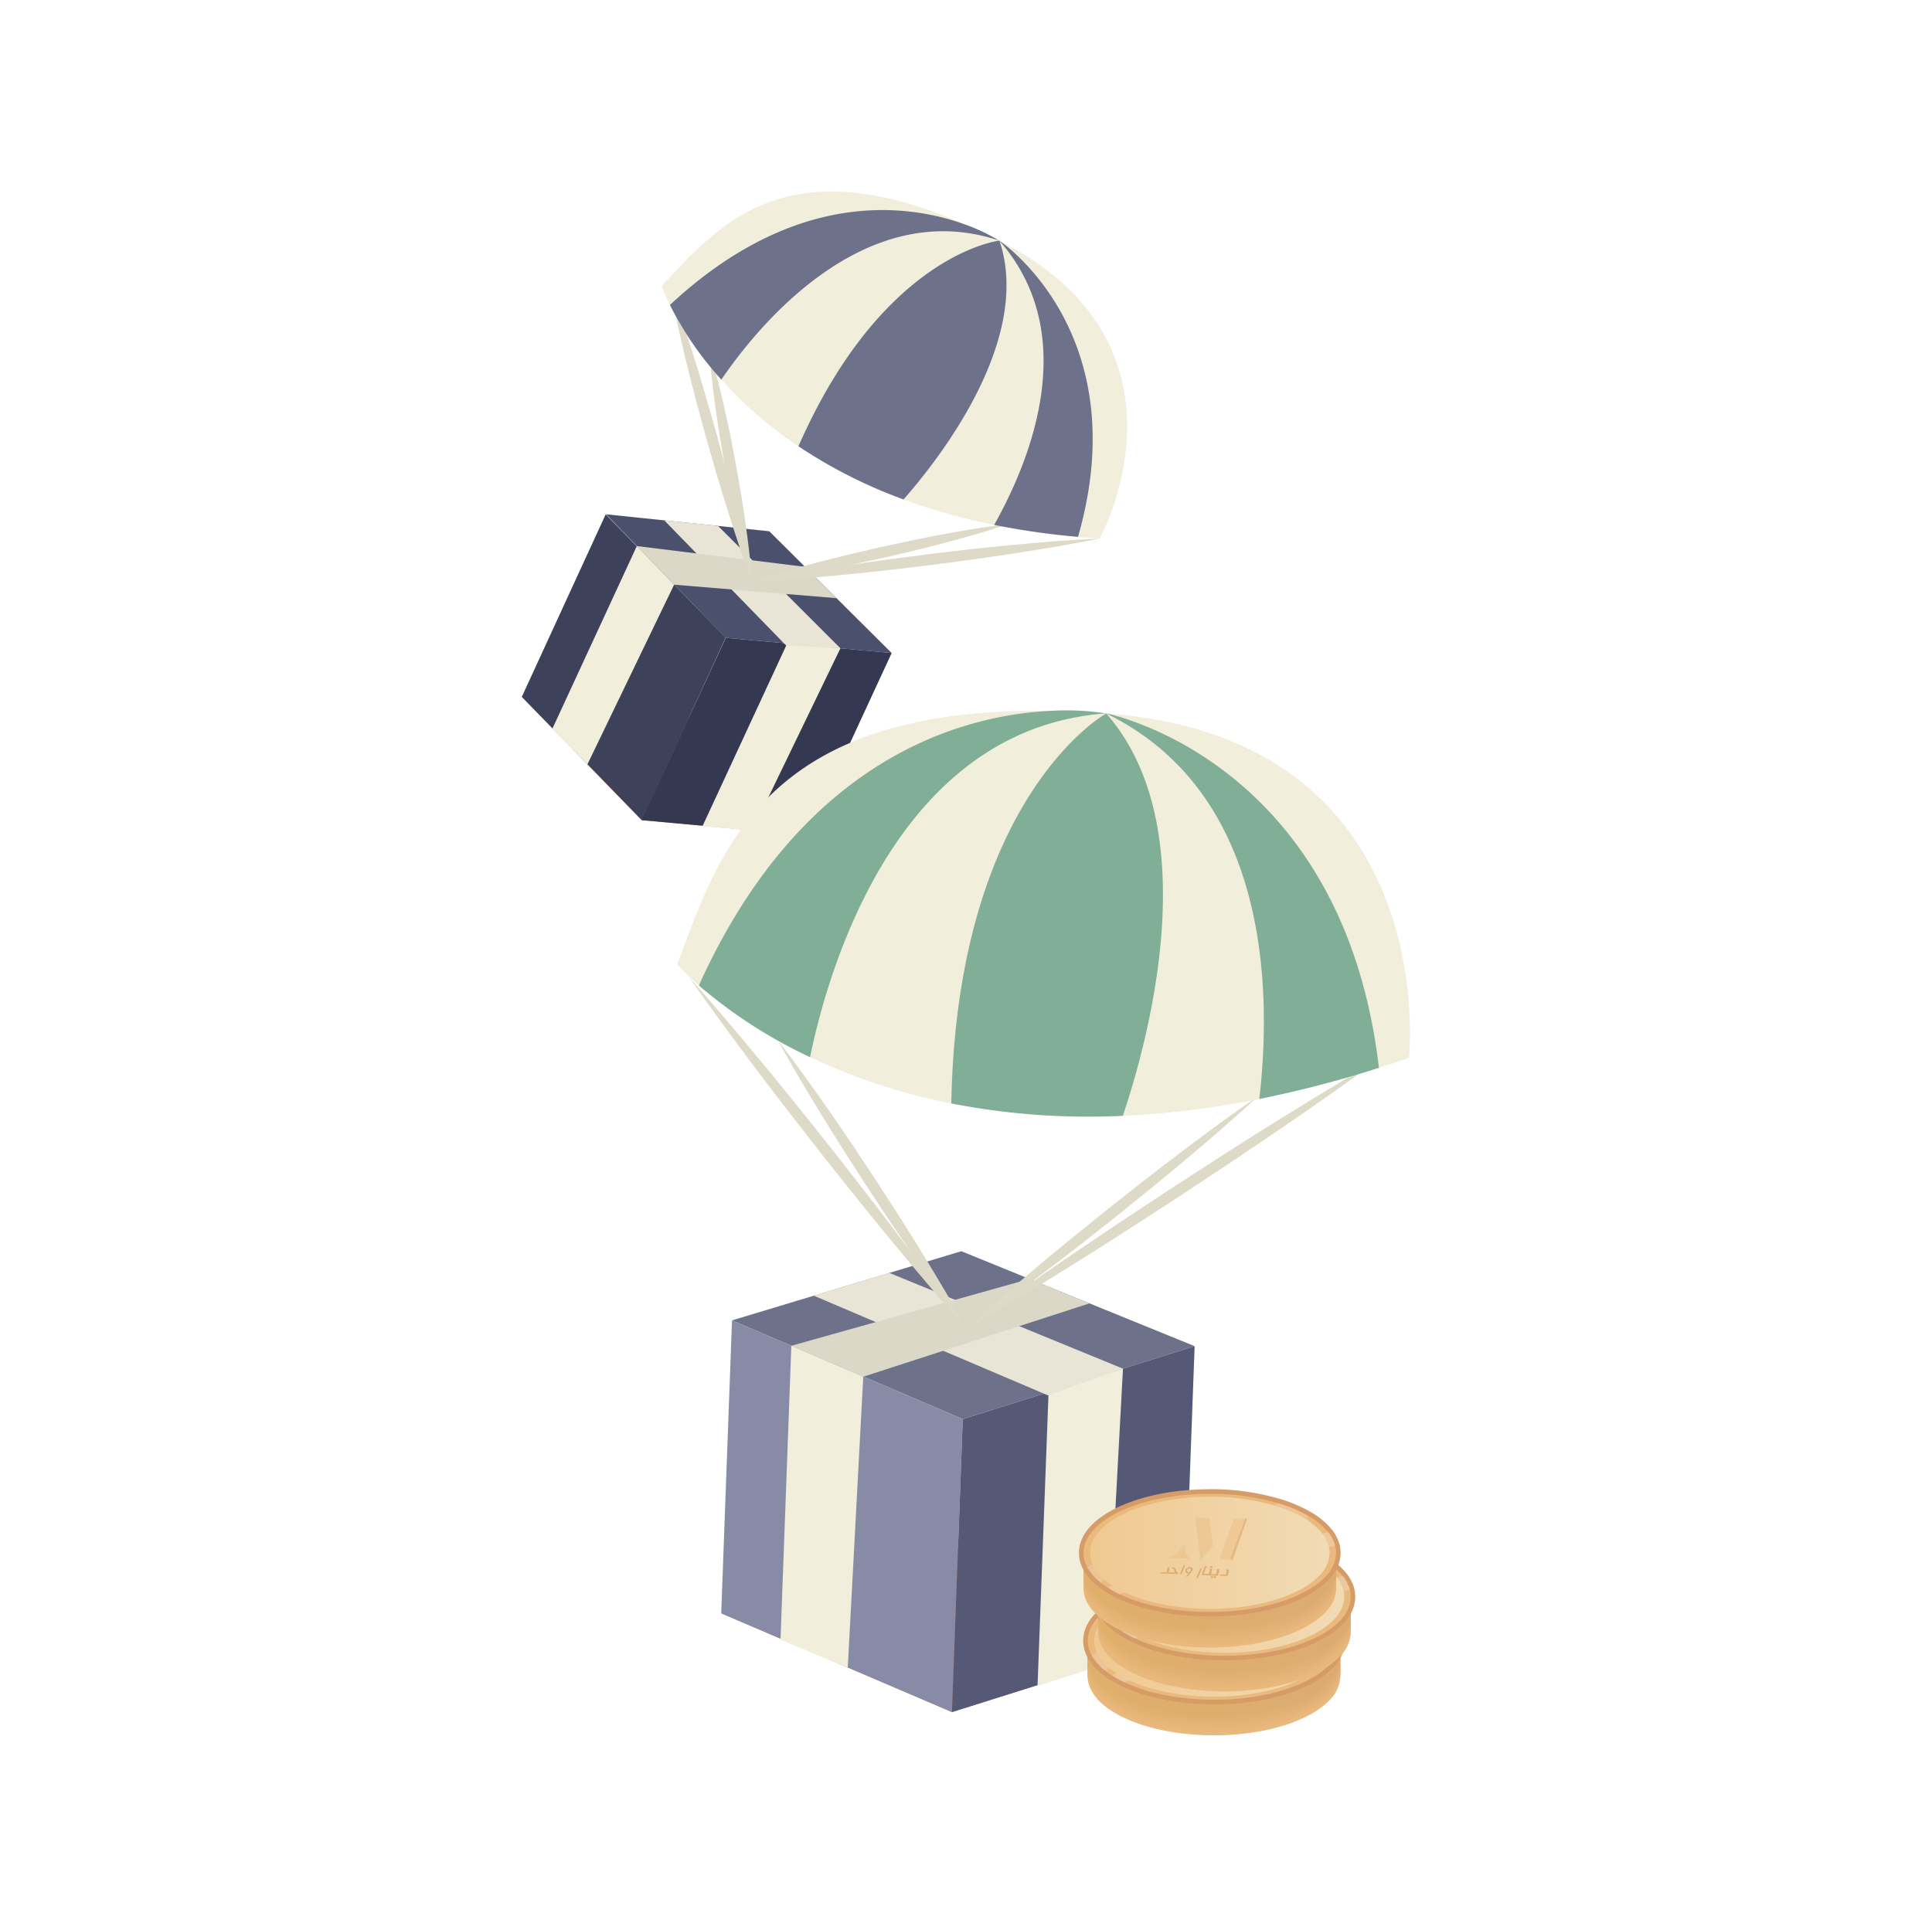 <svg xmlns="http://www.w3.org/2000/svg" width="474" height="472" fill="none"><path fill="#4B506D" d="m148.688 126.215 29.374 30.307 40.7 3.733-30.026-29.879-40.048-4.161Z"/><path fill="#DB7A63" d="m128 170.959 29.381 30.307 40.694 3.727-30.02-29.879L128 170.959Z"/><path fill="#3E415A" d="m178.05 156.461-20.581 44.791-29.449-30.239 20.58-44.784 29.45 30.232Z"/><path fill="#F1EEDC" d="m165.388 143.483-21.279 44.113-8.625-8.688 20.757-44.901 9.147 9.476Z"/><path fill="#343851" d="m218.765 160.255-20.689 44.738-40.693-3.727 20.682-44.744 40.7 3.733Z"/><path fill="#F1EEDC" d="m193.115 157.934-20.763 44.812 12.207 1.1 21.632-44.751-13.076-1.161Z"/><path fill="#E8E5D6" d="m192.821 158.368-29.856-30.68 13.191 1.371 30.033 30.035-13.368-.726Z"/><path fill="#DBD8C8" d="m156.242 134.007 41.263 5.098 7.729 7.69-39.845-3.312-9.147-9.476Z"/><path fill="#DDDAC7" d="M173.992 85.815c1.432 4.643 2.599 9.333 3.671 14.037.563 2.355 1.025 4.717 1.54 7.079l1.358 7.107 1.241 7.127c.367 2.389.781 4.751 1.093 7.161.678 4.751 1.269 9.577 1.594 14.424-1.431-4.643-2.598-9.333-3.677-14.044-.557-2.348-1.025-4.717-1.534-7.073l-1.391-7.106-1.242-7.127c-.366-2.39-.773-4.752-1.092-7.161-.645-4.779-1.235-9.578-1.561-14.424Z"/><path fill="#DDDAC7" d="M164.328 70.258c2.226 5.885 4.187 11.851 6.066 17.838.957 2.986 1.826 6 2.715 9l2.592 9.041 2.456 9.082c.774 3.041 1.588 6.068 2.307 9.123 1.493 6.109 2.891 12.218 4.031 18.408-2.226-5.892-4.194-11.851-6.066-17.838-.964-2.987-1.833-6-2.749-9l-2.592-9.048-2.449-9.082c-.774-3.034-1.588-6.068-2.307-9.123-1.459-6.095-2.864-12.204-4.004-18.401Zm83.085 58.353c-5.116 1.731-10.294 3.191-15.492 4.568a433.28 433.28 0 0 1-7.81 1.989l-7.864 1.84-7.878 1.697c-2.64.515-5.266 1.079-7.912 1.547-5.286.984-10.592 1.874-15.953 2.498 5.116-1.731 10.294-3.197 15.491-4.568 2.592-.713 5.205-1.324 7.811-1.989l7.844-1.833 7.878-1.696c2.639-.516 5.265-1.08 7.912-1.548 5.306-.984 10.592-1.873 15.973-2.505Z"/><path fill="#DDDAC7" d="M269.798 132.147c-7.037 1.439-14.108 2.614-21.185 3.7-3.542.563-7.091 1.031-10.633 1.547l-10.653 1.399-10.667 1.255c-3.563.367-7.118.788-10.687 1.1-7.132.679-14.25 1.283-21.45 1.602 7.037-1.446 14.108-2.62 21.185-3.699 3.542-.571 7.091-1.039 10.633-1.555l10.653-1.391 10.667-1.276c3.563-.367 7.118-.781 10.687-1.1 7.132-.665 14.277-1.256 21.45-1.582Z"/><path fill="#F1EEDC" d="M269.797 132.148a251.46 251.46 0 0 1-5.313-.401 184.89 184.89 0 0 1-20.567-2.939 150.73 150.73 0 0 1-22.263-6.244 120.833 120.833 0 0 1-25.786-13.053 100.738 100.738 0 0 1-18.877-16.345 82.226 82.226 0 0 1-12.608-18.326 41.102 41.102 0 0 1-2.035-4.67c13.91-14.757 30.039-34.441 74.329-15.137a170.67 170.67 0 0 1 8.461 4.005c50.811 25.793 24.659 73.11 24.659 73.11Z"/><path fill="#6D718A" d="M245.166 59.051c-33.67-11.315-60.059 22.155-68.195 34.115a82.226 82.226 0 0 1-12.608-18.327c31.058-28.942 58.885-24.639 72.314-19.779a43.69 43.69 0 0 1 8.462 4.005l.027-.014Zm-1.248 69.757c8.896-15.849 21.476-46.74 1.255-69.757.536.36 33.636 22.786 19.312 72.696a185.125 185.125 0 0 1-20.567-2.939Z"/><path fill="#6D718A" d="M221.676 122.563a120.8 120.8 0 0 1-25.785-13.052c20.784-47.31 49.317-50.46 49.317-50.46 8.272 24.62-15.39 54.281-23.532 63.512ZM179.59 324.028l56.619 24.238 56.883-17.912-57.243-23.302-56.259 16.976Z"/><path fill="#DB7A63" d="m176.945 395.916 56.612 24.239 56.884-17.913-57.243-23.302-56.253 16.976Z"/><path fill="#878BA6" d="m236.21 348.267-2.653 71.888-56.612-24.239 2.647-71.888 56.618 24.239Z"/><path fill="#F1EEDC" d="m211.795 337.854-3.8 71.379-16.503-6.835 2.653-72.139 17.65 7.595Z"/><path fill="#555975" d="m293.091 330.354-2.653 71.888-56.883 17.913 2.653-71.888 56.883-17.913Z"/><path fill="#F1EEDC" d="m257.258 341.682-2.707 72.024 17.059-5.389 3.901-72.438-18.253 5.803Z"/><path fill="#E8E5D6" d="m257.11 342.436-57.473-24.476 18.531-5.593 57.345 23.512-18.403 6.557Z"/><path fill="#DBD8C8" d="m194.145 330.259 58.416-16.399 14.739 5.993-55.506 18.001-17.649-7.595Z"/><path fill="#DDDAC7" d="M190.895 255.371c4.322 5.586 8.42 11.321 12.444 17.105 2.036 2.877 3.983 5.81 5.972 8.715l5.842 8.824 5.72 8.878c1.866 2.987 3.773 5.946 5.591 8.967 3.692 6 7.295 12.054 10.674 18.258-4.322-5.586-8.428-11.315-12.445-17.105-2.035-2.871-3.983-5.81-5.971-8.715l-5.842-8.824-5.714-8.878c-1.866-2.987-3.772-5.953-5.591-8.967-3.691-6-7.294-12.054-10.68-18.258Z"/><path fill="#DDDAC7" d="M169.121 239.875c6.107 6.841 12.011 13.84 17.833 20.899 2.938 3.516 5.788 7.093 8.685 10.636l8.557 10.711 8.448 10.86c2.775 3.638 5.591 7.249 8.326 10.921 5.509 7.304 10.945 14.675 16.17 22.21-6.107-6.835-12.011-13.84-17.833-20.9-2.931-3.516-5.788-7.093-8.679-10.636l-8.563-10.751-8.441-10.827c-2.776-3.638-5.592-7.242-8.326-10.914-5.51-7.311-10.945-14.675-16.177-22.209Z"/><path fill="#DDDAC7" d="M308.692 269c-5.611 5.2-11.393 10.182-17.228 15.096-2.904 2.478-5.87 4.881-8.821 7.317l-8.896 7.195-8.984 7.08c-3.034 2.314-6.026 4.676-9.086 6.957-6.107 4.602-12.214 9.129-18.552 13.446 5.612-5.199 11.393-10.181 17.229-15.102 2.904-2.478 5.869-4.874 8.821-7.31l8.902-7.195 8.991-7.08c3.027-2.321 6.026-4.677 9.086-6.957 6.08-4.602 12.221-9.15 18.538-13.447Z"/><path fill="#DDDAC7" d="M338.171 260.068c-8.109 5.973-16.374 11.722-24.679 17.39-4.139 2.851-8.34 5.627-12.506 8.437l-12.587 8.322-12.669 8.192c-4.248 2.715-8.475 5.43-12.75 8.064-8.529 5.335-17.106 10.589-25.839 15.612 8.142-5.98 16.366-11.729 24.679-17.397 4.139-2.858 8.339-5.627 12.506-8.437l12.587-8.315 12.668-8.193c4.255-2.715 8.476-5.43 12.757-8.064 8.53-5.321 17.107-10.581 25.833-15.611Z"/><path fill="#F1EEDC" d="M345.683 259.586c-2.484.86-4.942 1.679-7.376 2.457a269.72 269.72 0 0 1-29.348 7.643 220.32 220.32 0 0 1-33.486 4.14 175.95 175.95 0 0 1-42.071-3.034 147.163 147.163 0 0 1-34.606-11.355 120.188 120.188 0 0 1-27.333-17.601 58.948 58.948 0 0 1-5.326-5.158c10.429-27.64 21.035-63.268 91.537-62.223 4.322.061 8.862.265 13.646.618 82.919 6.082 74.363 84.513 74.363 84.513Z"/><path fill="#80AE97" d="M271.344 175.073c-51.706 3.746-68.357 63.675-72.605 84.363a120.126 120.126 0 0 1-27.278-17.6c25.507-56.467 65.399-66.356 86.177-67.381a62.876 62.876 0 0 1 13.645.618h.061Zm37.614 94.613c3.054-26.35 2.586-75.024-37.599-94.613.923.183 58.119 11.715 66.947 86.97a269.72 269.72 0 0 1-29.348 7.643Z"/><path fill="#80AE97" d="M275.469 273.826a175.957 175.957 0 0 1-42.071-3.034c1.358-75.39 38-95.706 38-95.706 25.004 28.447 9.839 81.717 4.071 98.74Z"/><path fill="#8C7962" d="M328.887 408.941a9.503 9.503 0 0 1-2.64 6.299c-4.817 5.471-15.715 9.293-28.384 9.293-8.624 0-16.428-1.765-22.046-4.623a25.617 25.617 0 0 1-2.986-1.758 20.183 20.183 0 0 1-1.696-1.289 13.391 13.391 0 0 1-3.393-4.073 8.465 8.465 0 0 1-.93-3.815c0-8.613 13.891-15.611 31.024-15.611a54.93 54.93 0 0 1 16.998 2.545 33.385 33.385 0 0 1 7.118 3.238 17.805 17.805 0 0 1 4.906 4.296 9.886 9.886 0 0 1 1.757 3.55c.168.637.259 1.291.272 1.948Z" opacity=".2"/><path fill="#EAB97E" d="M328.825 411.372a8.566 8.566 0 0 1-2.633 5.857c-4.811 5.084-15.695 8.634-28.35 8.634-8.611 0-16.4-1.642-22.019-4.29a26.571 26.571 0 0 1-2.979-1.635 19.903 19.903 0 0 1-1.696-1.202 12.58 12.58 0 0 1-3.359-3.821 7.412 7.412 0 0 1-.93-3.543c0-8.003 13.87-14.492 30.983-14.492a58.49 58.49 0 0 1 16.964 2.369 35.023 35.023 0 0 1 7.125 3.013 17.63 17.63 0 0 1 4.899 3.992 8.977 8.977 0 0 1 1.751 3.305c.162.591.244 1.2.244 1.813Z"/><path fill="url(#a)" d="M328.825 411.12c0 2.084-.943 4.073-2.633 5.851-4.811 5.091-15.695 8.641-28.35 8.641-8.611 0-16.4-1.643-22.019-4.297a26.42 26.42 0 0 1-2.979-1.636 19.67 19.67 0 0 1-1.696-1.201 12.634 12.634 0 0 1-3.359-3.815 7.406 7.406 0 0 1-.93-3.543c0-8.009 13.87-14.498 30.983-14.498a58.695 58.695 0 0 1 16.964 2.369 34.638 34.638 0 0 1 7.111 3.013 17.42 17.42 0 0 1 4.934 3.992 8.901 8.901 0 0 1 1.75 3.298 6.9 6.9 0 0 1 .224 1.826Z"/><path fill="url(#b)" d="M328.825 410.862a8.539 8.539 0 0 1-2.633 5.851c-4.811 5.091-15.695 8.641-28.35 8.641-8.611 0-16.4-1.643-22.019-4.297a25.487 25.487 0 0 1-2.979-1.636 18.154 18.154 0 0 1-1.696-1.194 12.737 12.737 0 0 1-3.359-3.822 7.406 7.406 0 0 1-.93-3.543c0-8.002 13.87-14.491 30.983-14.491a58.523 58.523 0 0 1 16.964 2.368 34.298 34.298 0 0 1 7.111 3.007 17.441 17.441 0 0 1 4.9 3.992 8.879 8.879 0 0 1 1.75 3.305c.168.592.254 1.204.258 1.819Z"/><path fill="url(#c)" d="M328.825 410.604a8.568 8.568 0 0 1-2.633 5.858c-4.811 5.084-15.695 8.634-28.35 8.634-8.611 0-16.4-1.643-22.019-4.297a25.437 25.437 0 0 1-2.979-1.629 19.67 19.67 0 0 1-1.696-1.201 12.745 12.745 0 0 1-3.359-3.821 7.413 7.413 0 0 1-.93-3.544c0-8.002 13.87-14.491 30.983-14.491a58.49 58.49 0 0 1 16.964 2.369 34.585 34.585 0 0 1 7.111 3.007 17.628 17.628 0 0 1 4.9 3.991 8.983 8.983 0 0 1 1.75 3.305c.167.592.254 1.204.258 1.819Z"/><path fill="url(#d)" d="M328.825 410.346a8.568 8.568 0 0 1-2.633 5.858c-4.811 5.091-15.695 8.641-28.35 8.641-8.611 0-16.4-1.643-22.019-4.297a26.579 26.579 0 0 1-2.979-1.636 19.67 19.67 0 0 1-1.696-1.201 12.592 12.592 0 0 1-3.359-3.821 7.402 7.402 0 0 1-.93-3.544c0-8.002 13.87-14.491 30.983-14.491a58.695 58.695 0 0 1 16.964 2.369 34.638 34.638 0 0 1 7.111 3.013 17.543 17.543 0 0 1 4.9 3.985 8.975 8.975 0 0 1 1.75 3.305c.167.592.254 1.204.258 1.819Z"/><path fill="url(#e)" d="M328.825 410.095a8.539 8.539 0 0 1-2.633 5.851c-4.811 5.091-15.695 8.641-28.35 8.641-8.611 0-16.4-1.643-22.019-4.297a25.628 25.628 0 0 1-2.979-1.635 19.903 19.903 0 0 1-1.696-1.202 12.642 12.642 0 0 1-3.359-3.814 7.413 7.413 0 0 1-.93-3.544c0-8.009 13.87-14.498 30.983-14.498a58.73 58.73 0 0 1 16.964 2.369 34.586 34.586 0 0 1 7.111 3.014 17.426 17.426 0 0 1 4.934 3.997 8.913 8.913 0 0 1 1.75 3.299c.155.594.23 1.206.224 1.819Z"/><path fill="url(#f)" d="M328.825 409.837a8.568 8.568 0 0 1-2.633 5.858c-4.811 5.084-15.695 8.634-28.35 8.634-8.611 0-16.4-1.643-22.019-4.297a26.702 26.702 0 0 1-2.979-1.629 19.67 19.67 0 0 1-1.696-1.201 12.745 12.745 0 0 1-3.359-3.821 7.413 7.413 0 0 1-.93-3.544c0-8.002 13.87-14.491 30.983-14.491a58.49 58.49 0 0 1 16.964 2.369 34.19 34.19 0 0 1 7.111 3.007 17.42 17.42 0 0 1 4.9 3.991 8.887 8.887 0 0 1 1.75 3.305c.167.592.254 1.204.258 1.819Z"/><path fill="url(#g)" d="M328.825 409.58a8.569 8.569 0 0 1-2.632 5.857c-4.811 5.084-15.695 8.634-28.351 8.634-8.61 0-16.4-1.642-22.019-4.29a26.748 26.748 0 0 1-2.979-1.635 19.903 19.903 0 0 1-1.696-1.202 12.58 12.58 0 0 1-3.332-3.821 7.411 7.411 0 0 1-.929-3.543c0-8.003 13.869-14.492 30.983-14.492a58.49 58.49 0 0 1 16.964 2.369 35.013 35.013 0 0 1 7.111 3.007 17.624 17.624 0 0 1 4.899 3.991 9 9 0 0 1 1.751 3.305c.157.594.235 1.206.23 1.82Z"/><path fill="url(#h)" d="M328.825 409.328c0 2.084-.943 4.073-2.633 5.851-4.811 5.091-15.695 8.641-28.35 8.641-8.611 0-16.4-1.643-22.019-4.297a26.42 26.42 0 0 1-2.979-1.636 19.67 19.67 0 0 1-1.696-1.201 12.634 12.634 0 0 1-3.359-3.815 7.432 7.432 0 0 1-.93-3.543c0-8.009 13.87-14.498 30.983-14.498a58.695 58.695 0 0 1 16.964 2.369 34.59 34.59 0 0 1 7.125 3.027 17.42 17.42 0 0 1 4.899 3.991 8.915 8.915 0 0 1 1.751 3.299c.161.591.243 1.2.244 1.812Z"/><path fill="url(#i)" d="M328.825 409.05a8.54 8.54 0 0 1-2.633 5.851c-4.811 5.09-15.695 8.64-28.35 8.64-8.611 0-16.4-1.642-22.019-4.296a25.636 25.636 0 0 1-2.979-1.636 18.28 18.28 0 0 1-1.696-1.201 12.634 12.634 0 0 1-3.359-3.815 7.412 7.412 0 0 1-.93-3.543c0-8.003 13.87-14.492 30.983-14.492a58.49 58.49 0 0 1 16.964 2.369 34.244 34.244 0 0 1 7.111 3.007 17.42 17.42 0 0 1 4.9 3.991 8.883 8.883 0 0 1 1.75 3.306c.168.592.254 1.204.258 1.819Z"/><path fill="url(#j)" d="M328.825 408.812a8.566 8.566 0 0 1-2.633 5.858c-4.811 5.084-15.695 8.634-28.35 8.634-8.611 0-16.4-1.643-22.019-4.296a26.873 26.873 0 0 1-2.979-1.63 19.67 19.67 0 0 1-1.696-1.201 12.745 12.745 0 0 1-3.359-3.821 7.413 7.413 0 0 1-.93-3.544c0-8.002 13.87-14.491 30.983-14.491a58.49 58.49 0 0 1 16.964 2.369 34.585 34.585 0 0 1 7.111 3.007 17.527 17.527 0 0 1 4.934 3.991 8.998 8.998 0 0 1 1.75 3.305c.156.594.231 1.206.224 1.819Z"/><path fill="url(#k)" d="M328.826 408.554a8.573 8.573 0 0 1-2.653 5.858c-4.811 5.091-15.695 8.641-28.35 8.641-8.611 0-16.401-1.643-22.019-4.297a26.579 26.579 0 0 1-2.979-1.636 19.532 19.532 0 0 1-1.697-1.201 12.592 12.592 0 0 1-3.359-3.821 7.412 7.412 0 0 1-.929-3.544c0-8.002 13.87-14.491 30.983-14.491a58.7 58.7 0 0 1 16.964 2.369 34.66 34.66 0 0 1 7.111 3.013 17.525 17.525 0 0 1 4.899 3.985 9 9 0 0 1 1.751 3.305c.173.592.267 1.203.278 1.819Z"/><path fill="url(#l)" d="M328.825 408.303a8.537 8.537 0 0 1-2.633 5.851c-4.811 5.091-15.695 8.641-28.35 8.641-8.611 0-16.4-1.643-22.019-4.297a25.628 25.628 0 0 1-2.979-1.635 19.903 19.903 0 0 1-1.696-1.202 12.642 12.642 0 0 1-3.359-3.814 7.413 7.413 0 0 1-.93-3.544c0-8.009 13.87-14.498 30.983-14.498a58.73 58.73 0 0 1 16.964 2.369 34.586 34.586 0 0 1 7.111 3.014 17.42 17.42 0 0 1 4.9 3.991 8.901 8.901 0 0 1 1.75 3.298c.167.595.254 1.209.258 1.826Z"/><path fill="url(#m)" d="M328.825 408.045a8.568 8.568 0 0 1-2.633 5.858c-4.811 5.084-15.695 8.634-28.35 8.634-8.611 0-16.4-1.643-22.019-4.297a26.702 26.702 0 0 1-2.979-1.629 19.67 19.67 0 0 1-1.696-1.201 12.745 12.745 0 0 1-3.359-3.821 7.413 7.413 0 0 1-.93-3.544c0-8.002 13.87-14.491 30.983-14.491a58.49 58.49 0 0 1 16.964 2.369 34.244 34.244 0 0 1 7.111 3.007 17.412 17.412 0 0 1 4.934 4.011 8.883 8.883 0 0 1 1.75 3.306c.154.587.229 1.192.224 1.798Z"/><path fill="url(#n)" d="M328.825 407.788a8.566 8.566 0 0 1-2.633 5.857c-4.811 5.084-15.695 8.634-28.35 8.634-8.611 0-16.4-1.642-22.019-4.29a26.571 26.571 0 0 1-2.979-1.635 19.903 19.903 0 0 1-1.696-1.202 12.58 12.58 0 0 1-3.359-3.821 7.412 7.412 0 0 1-.93-3.543c0-8.003 13.87-14.492 30.983-14.492a58.49 58.49 0 0 1 16.964 2.369 34.965 34.965 0 0 1 7.111 3.007 17.628 17.628 0 0 1 4.9 3.991 8.983 8.983 0 0 1 1.75 3.305c.167.593.254 1.204.258 1.82Z"/><path fill="url(#o)" d="M328.825 407.536a8.563 8.563 0 0 1-2.632 5.851c-4.811 5.091-15.695 8.641-28.351 8.641-8.61 0-16.4-1.643-22.019-4.297a26.748 26.748 0 0 1-2.979-1.635 19.903 19.903 0 0 1-1.696-1.202 12.646 12.646 0 0 1-3.332-3.808 7.434 7.434 0 0 1-.929-3.543c0-8.009 13.869-14.498 30.983-14.498a58.7 58.7 0 0 1 16.964 2.369 34.66 34.66 0 0 1 7.111 3.013 17.434 17.434 0 0 1 4.899 3.991 8.915 8.915 0 0 1 1.751 3.299c.157.594.234 1.205.23 1.819Z"/><path fill="url(#p)" d="M328.826 407.279a8.543 8.543 0 0 1-2.653 5.844c-4.811 5.09-15.695 8.64-28.35 8.64-8.611 0-16.401-1.642-22.019-4.296a25.554 25.554 0 0 1-2.979-1.636 18.43 18.43 0 0 1-1.697-1.201 12.648 12.648 0 0 1-3.359-3.815 7.411 7.411 0 0 1-.929-3.543c.02-7.996 13.87-14.512 31.003-14.512a58.49 58.49 0 0 1 16.964 2.369 34.24 34.24 0 0 1 7.125 3.061 17.402 17.402 0 0 1 4.899 3.991 8.885 8.885 0 0 1 1.751 3.306c.16.583.242 1.186.244 1.792Z"/><path fill="url(#q)" d="M328.825 407.014a8.566 8.566 0 0 1-2.633 5.857c-4.811 5.084-15.695 8.634-28.35 8.634-8.611 0-16.4-1.642-22.019-4.296a26.866 26.866 0 0 1-2.979-1.629 19.903 19.903 0 0 1-1.696-1.202 12.733 12.733 0 0 1-3.359-3.821 7.412 7.412 0 0 1-.93-3.543c0-8.003 13.87-14.492 30.983-14.492a58.49 58.49 0 0 1 16.964 2.369 34.64 34.64 0 0 1 7.111 3.007 17.518 17.518 0 0 1 4.9 3.991 8.98 8.98 0 0 1 1.75 3.306 6.86 6.86 0 0 1 .258 1.819Z"/><path fill="url(#r)" d="M328.825 406.763a8.566 8.566 0 0 1-2.633 5.857c-4.811 5.091-15.695 8.641-28.35 8.641-8.611 0-16.4-1.643-22.019-4.297a26.571 26.571 0 0 1-2.979-1.635 19.903 19.903 0 0 1-1.696-1.202 12.58 12.58 0 0 1-3.359-3.821 7.412 7.412 0 0 1-.93-3.543c0-8.003 13.87-14.492 30.983-14.492a58.49 58.49 0 0 1 16.964 2.369 34.586 34.586 0 0 1 7.111 3.014 17.522 17.522 0 0 1 4.9 3.984 8.98 8.98 0 0 1 1.75 3.306 6.86 6.86 0 0 1 .258 1.819Z"/><path fill="url(#s)" d="M328.825 406.511c0 2.084-.943 4.073-2.633 5.851-4.811 5.091-15.695 8.641-28.35 8.641-8.611 0-16.4-1.643-22.019-4.297a25.628 25.628 0 0 1-2.979-1.635 19.903 19.903 0 0 1-1.696-1.202 12.634 12.634 0 0 1-3.359-3.815 7.406 7.406 0 0 1-.93-3.543c0-8.009 13.87-14.498 30.983-14.498a58.73 58.73 0 0 1 16.964 2.369 34.586 34.586 0 0 1 7.111 3.014 17.42 17.42 0 0 1 4.9 3.991 8.901 8.901 0 0 1 1.75 3.298c.167.595.254 1.209.258 1.826Z"/><path fill="#EAB97E" d="M297.843 417.697c-8.414 0-16.285-1.541-22.257-4.344a28.48 28.48 0 0 1-3.04-1.67c-.624-.4-1.207-.814-1.743-1.235a13.138 13.138 0 0 1-3.502-3.991 8.02 8.02 0 0 1-1.004-3.815c0-4.072 3.338-7.928 9.405-10.765 5.923-2.769 13.781-4.297 22.141-4.297 5.8-.045 11.575.762 17.14 2.396a35.332 35.332 0 0 1 7.227 3.062 18.051 18.051 0 0 1 5.055 4.12 9.68 9.68 0 0 1 1.853 3.516c.175.641.264 1.303.264 1.968 0 2.186-.936 4.29-2.789 6.245-5.062 5.355-16.346 8.81-28.75 8.81Z"/><path fill="#D69C68" d="M297.842 388.151a58.523 58.523 0 0 1 16.964 2.368 34.32 34.32 0 0 1 7.111 3.007 17.423 17.423 0 0 1 4.933 3.985 8.874 8.874 0 0 1 1.751 3.305c.163.593.245 1.205.244 1.819a8.537 8.537 0 0 1-2.633 5.851c-4.811 5.091-15.695 8.641-28.35 8.641-8.611 0-16.401-1.643-22.019-4.297a25.628 25.628 0 0 1-2.979-1.635 18.354 18.354 0 0 1-1.696-1.195 12.745 12.745 0 0 1-3.359-3.821 7.413 7.413 0 0 1-.93-3.544c0-8.002 13.87-14.491 30.983-14.491m0-1.134c-8.434 0-16.38 1.548-22.392 4.351-6.27 2.932-9.724 6.937-9.724 11.274a8.504 8.504 0 0 0 1.072 4.073 13.698 13.698 0 0 0 3.651 4.174 21.76 21.76 0 0 0 1.784 1.263 28.043 28.043 0 0 0 3.108 1.704c6.005 2.837 13.992 4.398 22.488 4.398a59.666 59.666 0 0 0 17.466-2.41c5.136-1.595 9.187-3.848 11.712-6.523 1.954-2.07 2.944-4.303 2.944-6.638a8.326 8.326 0 0 0-.278-2.118 10.218 10.218 0 0 0-1.968-3.726 18.543 18.543 0 0 0-5.211-4.249 35.719 35.719 0 0 0-7.335-3.116 59.876 59.876 0 0 0-17.303-2.416l-.014-.041Z"/><path fill="#F2DECB" d="M288.241 400.816c-6.643 2.437-12.662 4.915-14.616 6.842a66.65 66.65 0 0 1-2.477 2.349 12.737 12.737 0 0 1-3.359-3.822c6.222-3.203 7.464-5.518 15.573-5.328 1.296.048 2.965.048 4.879-.041Zm.001 0c7.037-2.586 14.786-5.124 19.149-6.909 4.363-1.786 5.666-2.824 7.43-3.394a34.275 34.275 0 0 1 7.112 3.007 1.45 1.45 0 0 0 .122 1.282c1.879 3.442-21.266 5.634-33.813 6.014Z" opacity=".3"/><path fill="#F2DECB" d="M326.851 397.511a8.874 8.874 0 0 1 1.751 3.305c-10.389 3.991-23.41 10.453-30.535 10.555-12.445.183-18.375-.19-22.209 1.459a25.628 25.628 0 0 1-2.979-1.635c8.903-4.752 19.983-11.234 24.055-12.503 7.871-2.451 20.377 2.213 29.917-1.181Z" opacity=".4"/><path fill="url(#t)" d="M327.217 402.642a8.094 8.094 0 0 1-2.497 5.553c-4.56 4.819-14.881 8.186-26.878 8.186-8.142 0-15.552-1.555-20.879-4.073a25.681 25.681 0 0 1-2.829-1.548 19.616 19.616 0 0 1-1.602-1.14 11.867 11.867 0 0 1-3.182-3.618 6.989 6.989 0 0 1-.889-3.394c0-7.588 13.157-13.745 29.381-13.745a55.638 55.638 0 0 1 16.116 2.281 32.983 32.983 0 0 1 6.745 2.858 16.67 16.67 0 0 1 4.648 3.78 8.51 8.51 0 0 1 1.635 3.123c.152.566.23 1.151.231 1.737Z"/><path fill="#EAB97E" d="m306.493 394.239-2.714-.054-.509 1.412-.387 1.079-.041.102-.183.502-.271.747-1.554 4.235-.367 1.012-.169.468-.163.441 2.714.075h.604l.129-.36.176-.502.061-.17.625-1.778 1.289-3.659.136-.387.183-.509.102-.298.644-1.826.197-.564-.502.034Zm-8.007 6.163-.285-2.172-.122-.916v-.068l-.061-.489-.326-2.667-3.454-.068.156 1.31.184 1.568.061.495v.089l.088.746v.15l.678 4.866v.163l.048.333.034.244.041.285h.108l.353-.4.129-.143.441-.495.068-.082 1.954-2.206-.095-.543Zm-5.217 3.632-5.789-.15c2.572-.556 4.309-3.495 4.309-3.495v.183a5.024 5.024 0 0 0 0 1.459 2.296 2.296 0 0 0 1.48 2.003Z" opacity=".4"/><path fill="url(#u)" d="m303.413 404.299-.604-.014 3.705-10.046.441.007-3.542 10.053Z" opacity=".6"/><path fill="url(#v)" d="m287.527 407.74.136-.326c.166-.391.252-.811.251-1.235h-.488a4.073 4.073 0 0 1-.238 1.235l-1.357-.054-.136.326 1.832.054Z"/><path fill="url(#w)" d="M289.53 406.742c-.075-.319-.394-.516-.855-.529l-.136.319c.319 0 .522.142.57.346.035.213.113.416.23.597l-1.75-.067-.136.325 2.497.095.129-.325a.96.96 0 0 1-.549-.761Z"/><path fill="url(#x)" d="M290.48 407.849h.408l.882-2.186h-.401l-.889 2.186Z"/><path fill="url(#y)" d="M291.858 406.79c-.203.509.109.882.787.909-.228.278-.485.53-.766.754h.461a5.104 5.104 0 0 0 1.249-1.616c.359-.896-1.344-.957-1.731-.047Zm1.011.59c-.481 0-.746-.237-.604-.57.19-.482 1.113-.448.917 0a2.398 2.398 0 0 1-.313.57Z"/><path fill="url(#z)" d="m295.474 406.464-.61 1.554a3.915 3.915 0 0 1-.462.801h.435a4.19 4.19 0 0 0 .427-.808l.611-1.554-.401.007Z"/><path fill="url(#A)" d="M295.801 408.052h.4l.855-2.199h-.407l-.848 2.199Z"/><path fill="url(#B)" d="M298.31 406.572h-.489c.002.422-.065.842-.196 1.242l-1.296-.054h-.075l-.129.326h.075l1.777.068.123-.333c.155-.397.227-.822.21-1.249Zm-.312-.678-.17.434h.529l.17-.428-.529-.006Z"/><path fill="url(#C)" d="m298.832 408.371-.136.36v.061h.536v-.041l.061-.17.088-.217-.549.007Zm-.679 0-.163.434h.536l.15-.393-.523-.041Zm1.893-1.711h-.488c.007.425-.057.847-.19 1.249l-1.296-.054h-.075l-.122.326h.075l1.771.068.122-.326c.17-.406.248-.844.231-1.283l-.028.02Z"/><path fill="url(#D)" d="m302.14 408.296.122-.325c.144-.398.209-.82.19-1.242h-.489c.006.421-.056.84-.183 1.242l-1.357-.048-.122.326 1.839.047Z"/><path fill="#8C7962" d="M331.487 398.19a9.499 9.499 0 0 1-2.639 6.298c-4.811 5.478-15.709 9.293-28.384 9.293-8.618 0-16.421-1.765-22.047-4.623a25.604 25.604 0 0 1-2.985-1.758 19.828 19.828 0 0 1-1.697-1.289 13.27 13.27 0 0 1-3.392-4.073 8.466 8.466 0 0 1-.937-3.815c0-8.606 13.89-15.611 31.024-15.611a54.813 54.813 0 0 1 17.004 2.552 33.32 33.32 0 0 1 7.119 3.238 17.796 17.796 0 0 1 4.906 4.29 9.89 9.89 0 0 1 1.75 3.556c.173.633.267 1.285.278 1.942Z" opacity=".2"/><path fill="#EAB97E" d="M331.403 400.599a8.542 8.542 0 0 1-2.632 5.851c-4.811 5.091-15.696 8.641-28.351 8.641-8.611 0-16.4-1.643-22.012-4.297a27.444 27.444 0 0 1-2.986-1.636 20.743 20.743 0 0 1-1.696-1.201 12.511 12.511 0 0 1-3.352-3.815 7.46 7.46 0 0 1-.936-3.543c0-8.009 13.869-14.498 30.982-14.498a58.769 58.769 0 0 1 16.964 2.369 34.611 34.611 0 0 1 7.105 3.013 17.477 17.477 0 0 1 4.906 3.991 9.01 9.01 0 0 1 1.75 3.299 7.18 7.18 0 0 1 .258 1.826Z"/><path fill="url(#E)" d="M331.403 400.342a8.514 8.514 0 0 1-2.632 5.851c-4.811 5.09-15.696 8.64-28.351 8.64-8.611 0-16.4-1.642-22.012-4.296a26.356 26.356 0 0 1-2.986-1.636 19.314 19.314 0 0 1-1.696-1.202 12.52 12.52 0 0 1-3.352-3.814 7.404 7.404 0 0 1-.936-3.543c-.001-8.003 13.869-14.492 30.982-14.492a58.558 58.558 0 0 1 16.964 2.369 34.195 34.195 0 0 1 7.105 3.007 17.46 17.46 0 0 1 4.906 3.991 8.98 8.98 0 0 1 1.75 3.306c.165.592.251 1.204.258 1.819Z"/><path fill="url(#F)" d="M331.403 400.083a8.54 8.54 0 0 1-2.632 5.858c-4.811 5.084-15.696 8.634-28.351 8.634-8.611 0-16.4-1.643-22.012-4.297a27.22 27.22 0 0 1-2.986-1.629 20.743 20.743 0 0 1-1.696-1.201 12.62 12.62 0 0 1-3.352-3.821 7.408 7.408 0 0 1-.936-3.544c-.001-8.002 13.869-14.491 30.982-14.491a58.558 58.558 0 0 1 16.964 2.369 34.536 34.536 0 0 1 7.105 3.007 17.572 17.572 0 0 1 4.906 3.991 9.089 9.089 0 0 1 1.75 3.305c.164.593.251 1.204.258 1.819Z"/><path fill="url(#G)" d="M331.403 399.826a8.539 8.539 0 0 1-2.632 5.857c-4.811 5.091-15.696 8.641-28.351 8.641-8.611 0-16.4-1.643-22.012-4.297a27.436 27.436 0 0 1-2.986-1.635 20.748 20.748 0 0 1-1.696-1.202 12.469 12.469 0 0 1-3.352-3.821 7.404 7.404 0 0 1-.936-3.543c-.001-8.003 13.869-14.492 30.982-14.492a58.558 58.558 0 0 1 16.964 2.369 34.566 34.566 0 0 1 7.125 3.02 17.569 17.569 0 0 1 4.906 3.985 9.076 9.076 0 0 1 1.751 3.305 7.16 7.16 0 0 1 .237 1.813Z"/><path fill="url(#H)" d="M331.403 399.547a8.527 8.527 0 0 1-2.632 5.851c-4.811 5.091-15.696 8.641-28.351 8.641-8.611 0-16.4-1.643-22.012-4.297a26.349 26.349 0 0 1-2.986-1.635 20.748 20.748 0 0 1-1.696-1.202 12.52 12.52 0 0 1-3.352-3.814 7.408 7.408 0 0 1-.936-3.544c-.001-8.009 13.869-14.498 30.982-14.498a58.838 58.838 0 0 1 16.964 2.369 34.56 34.56 0 0 1 7.105 3.014 17.46 17.46 0 0 1 4.906 3.991 9.002 9.002 0 0 1 1.75 3.299c.164.595.251 1.208.258 1.825Z"/><path fill="url(#I)" d="M331.403 399.316a8.541 8.541 0 0 1-2.632 5.858c-4.811 5.084-15.696 8.627-28.351 8.627-8.611 0-16.4-1.643-22.012-4.297a27.22 27.22 0 0 1-2.986-1.629 20.502 20.502 0 0 1-1.696-1.201 12.62 12.62 0 0 1-3.352-3.821 7.405 7.405 0 0 1-.936-3.544c0-8.002 13.869-14.491 30.982-14.491a58.558 58.558 0 0 1 16.964 2.369 34.195 34.195 0 0 1 7.105 3.007 17.46 17.46 0 0 1 4.906 3.991 8.975 8.975 0 0 1 1.75 3.305c.165.595.251 1.209.258 1.826Z"/><path fill="url(#J)" d="M331.403 399.058a8.54 8.54 0 0 1-2.632 5.858c-4.811 5.084-15.696 8.634-28.351 8.634-8.611 0-16.4-1.643-22.012-4.29a27.444 27.444 0 0 1-2.986-1.636 20.502 20.502 0 0 1-1.696-1.201 12.469 12.469 0 0 1-3.352-3.821 7.405 7.405 0 0 1-.936-3.544c-.001-8.002 13.869-14.491 30.982-14.491a58.558 58.558 0 0 1 16.964 2.369 34.915 34.915 0 0 1 7.105 3.007 17.668 17.668 0 0 1 4.906 3.991 9.089 9.089 0 0 1 1.75 3.305c.164.593.251 1.205.258 1.819Z"/><path fill="url(#K)" d="M331.403 398.8a8.54 8.54 0 0 1-2.632 5.858c-4.811 5.091-15.696 8.641-28.351 8.641-8.611 0-16.4-1.643-22.012-4.297a27.444 27.444 0 0 1-2.986-1.636 20.502 20.502 0 0 1-1.696-1.201 12.511 12.511 0 0 1-3.352-3.815 7.454 7.454 0 0 1-.936-3.55c-.001-8.002 13.869-14.491 30.982-14.491a58.769 58.769 0 0 1 16.964 2.369 34.611 34.611 0 0 1 7.105 3.013 17.569 17.569 0 0 1 4.906 3.985 9.089 9.089 0 0 1 1.75 3.305c.164.593.25 1.205.258 1.819Z"/><path fill="url(#L)" d="M331.403 398.55a8.512 8.512 0 0 1-2.632 5.851c-4.811 5.09-15.696 8.64-28.351 8.64-8.611 0-16.4-1.642-22.012-4.296a26.356 26.356 0 0 1-2.986-1.636 20.508 20.508 0 0 1-1.696-1.202 12.52 12.52 0 0 1-3.352-3.814 7.4 7.4 0 0 1-.936-3.543c-.001-8.003 13.869-14.492 30.982-14.492a58.558 58.558 0 0 1 16.964 2.369 34.195 34.195 0 0 1 7.105 3.007 17.46 17.46 0 0 1 4.906 3.991 9.002 9.002 0 0 1 1.75 3.299 7.18 7.18 0 0 1 .258 1.826Z"/><path fill="url(#M)" d="M331.403 398.291a8.54 8.54 0 0 1-2.632 5.858c-4.811 5.084-15.696 8.634-28.351 8.634-8.611 0-16.4-1.643-22.012-4.297a27.22 27.22 0 0 1-2.986-1.629 20.502 20.502 0 0 1-1.696-1.201 12.62 12.62 0 0 1-3.352-3.821 7.408 7.408 0 0 1-.936-3.544c-.001-8.002 13.869-14.491 30.982-14.491a58.558 58.558 0 0 1 16.964 2.369 34.536 34.536 0 0 1 7.105 3.007 17.572 17.572 0 0 1 4.906 3.991 9.089 9.089 0 0 1 1.75 3.305c.164.593.251 1.204.258 1.819Z"/><path fill="url(#N)" d="M331.403 398.034a8.539 8.539 0 0 1-2.632 5.857c-4.811 5.091-15.696 8.641-28.351 8.641-8.611 0-16.4-1.649-22.012-4.297a27.436 27.436 0 0 1-2.986-1.635 20.748 20.748 0 0 1-1.696-1.202 12.469 12.469 0 0 1-3.352-3.821 7.404 7.404 0 0 1-.936-3.543c-.001-8.003 13.869-14.492 30.982-14.492a58.558 58.558 0 0 1 16.964 2.369 34.56 34.56 0 0 1 7.105 3.014 17.548 17.548 0 0 1 4.906 3.984 9.089 9.089 0 0 1 1.75 3.305c.164.593.251 1.205.258 1.82Z"/><path fill="url(#O)" d="M331.403 397.782a8.527 8.527 0 0 1-2.632 5.851c-4.811 5.091-15.696 8.641-28.351 8.641-8.611 0-16.4-1.643-22.012-4.297a26.349 26.349 0 0 1-2.986-1.635 20.748 20.748 0 0 1-1.696-1.202 12.511 12.511 0 0 1-3.352-3.815 7.4 7.4 0 0 1-.936-3.543c-.001-8.009 13.869-14.498 30.982-14.498a58.803 58.803 0 0 1 16.964 2.369 34.56 34.56 0 0 1 7.125 3.034 17.446 17.446 0 0 1 4.906 3.991 9.005 9.005 0 0 1 1.751 3.299c.155.589.235 1.196.237 1.805Z"/><path fill="url(#P)" d="M331.403 397.511a8.541 8.541 0 0 1-2.632 5.858c-4.811 5.084-15.696 8.634-28.351 8.634-8.611 0-16.4-1.643-22.012-4.297a26.2 26.2 0 0 1-2.986-1.636 19.378 19.378 0 0 1-1.696-1.194 12.624 12.624 0 0 1-3.352-3.822 7.4 7.4 0 0 1-.936-3.543c-.001-8.003 13.869-14.492 30.982-14.492a58.626 58.626 0 0 1 16.964 2.369 34.195 34.195 0 0 1 7.105 3.007 17.477 17.477 0 0 1 4.906 3.991 8.98 8.98 0 0 1 1.75 3.306c.164.593.251 1.204.258 1.819Z"/><path fill="url(#Q)" d="M331.403 397.267a8.539 8.539 0 0 1-2.632 5.857c-4.811 5.084-15.696 8.641-28.351 8.641-8.611 0-16.4-1.643-22.012-4.29a27.444 27.444 0 0 1-2.986-1.636 20.743 20.743 0 0 1-1.696-1.201 12.535 12.535 0 0 1-3.352-3.822 7.4 7.4 0 0 1-.936-3.543c0-8.002 13.869-14.491 30.982-14.491a58.558 58.558 0 0 1 16.964 2.369 34.968 34.968 0 0 1 7.105 3.006 17.69 17.69 0 0 1 4.906 3.992 9.089 9.089 0 0 1 1.75 3.305c.164.591.25 1.2.258 1.813Z"/><path fill="url(#R)" d="M331.403 397.008a8.54 8.54 0 0 1-2.632 5.858c-4.811 5.091-15.696 8.641-28.351 8.641-8.611 0-16.4-1.643-22.012-4.297a27.444 27.444 0 0 1-2.986-1.636 20.502 20.502 0 0 1-1.696-1.201 12.469 12.469 0 0 1-3.352-3.821 7.405 7.405 0 0 1-.936-3.544c0-8.002 13.869-14.491 30.982-14.491a58.803 58.803 0 0 1 16.964 2.369 34.611 34.611 0 0 1 7.105 3.013 17.569 17.569 0 0 1 4.906 3.985 9.089 9.089 0 0 1 1.75 3.305c.164.593.25 1.205.258 1.819Z"/><path fill="url(#S)" d="M331.403 396.758a8.512 8.512 0 0 1-2.632 5.851c-4.811 5.09-15.696 8.64-28.351 8.64-8.611 0-16.4-1.642-22.012-4.296a26.356 26.356 0 0 1-2.986-1.636 20.508 20.508 0 0 1-1.696-1.202 12.52 12.52 0 0 1-3.352-3.814 7.4 7.4 0 0 1-.936-3.543c-.001-8.003 13.869-14.492 30.982-14.492a58.558 58.558 0 0 1 16.964 2.369 34.195 34.195 0 0 1 7.105 3.007 17.46 17.46 0 0 1 4.906 3.991 9.002 9.002 0 0 1 1.75 3.299 7.18 7.18 0 0 1 .258 1.826Z"/><path fill="url(#T)" d="M331.403 396.499a8.54 8.54 0 0 1-2.632 5.858c-4.811 5.084-15.696 8.634-28.351 8.634-8.611 0-16.4-1.643-22.012-4.297a27.22 27.22 0 0 1-2.986-1.629 20.502 20.502 0 0 1-1.696-1.201 12.62 12.62 0 0 1-3.352-3.821 7.408 7.408 0 0 1-.936-3.544c-.001-8.002 13.869-14.491 30.982-14.491a58.558 58.558 0 0 1 16.964 2.369 34.59 34.59 0 0 1 7.105 3.007 17.46 17.46 0 0 1 4.906 3.991 9.089 9.089 0 0 1 1.75 3.305c.164.593.251 1.204.258 1.819Z"/><path fill="url(#U)" d="M331.403 396.242a8.539 8.539 0 0 1-2.632 5.857c-4.811 5.084-15.696 8.641-28.351 8.641-8.611 0-16.4-1.649-22.012-4.297a27.436 27.436 0 0 1-2.986-1.635 20.748 20.748 0 0 1-1.696-1.202 12.469 12.469 0 0 1-3.352-3.821 7.404 7.404 0 0 1-.936-3.543c-.001-8.003 13.869-14.492 30.982-14.492a58.558 58.558 0 0 1 16.964 2.369 34.56 34.56 0 0 1 7.105 3.014 17.548 17.548 0 0 1 4.906 3.984 9.089 9.089 0 0 1 1.75 3.305c.164.593.251 1.205.258 1.82Z"/><path fill="url(#V)" d="M331.403 395.991a8.527 8.527 0 0 1-2.632 5.851c-4.811 5.09-15.696 8.64-28.351 8.64-8.611 0-16.4-1.642-22.012-4.296a26.356 26.356 0 0 1-2.986-1.636 20.743 20.743 0 0 1-1.696-1.201 12.534 12.534 0 0 1-3.352-3.815 7.4 7.4 0 0 1-.936-3.543c-.001-8.01 13.869-14.499 30.982-14.499a58.838 58.838 0 0 1 16.964 2.369 34.67 34.67 0 0 1 7.105 3.014 17.46 17.46 0 0 1 4.906 3.991 9.002 9.002 0 0 1 1.75 3.299 7.18 7.18 0 0 1 .258 1.826Z"/><path fill="url(#W)" d="M331.403 395.733a8.512 8.512 0 0 1-2.632 5.851c-4.811 5.09-15.696 8.64-28.351 8.64-8.611 0-16.4-1.642-22.012-4.296a26.356 26.356 0 0 1-2.986-1.636 19.177 19.177 0 0 1-1.696-1.195 12.62 12.62 0 0 1-3.352-3.821 7.4 7.4 0 0 1-.936-3.543c-.001-8.003 13.869-14.492 30.982-14.492a58.592 58.592 0 0 1 16.964 2.369 34.17 34.17 0 0 1 7.125 3.041 17.446 17.446 0 0 1 4.906 3.991 8.982 8.982 0 0 1 1.751 3.306c.154.582.234 1.182.237 1.785Z"/><path fill="#EAB97E" d="M300.422 406.918c-8.414 0-16.285-1.54-22.25-4.344a27.863 27.863 0 0 1-3.047-1.669 19.379 19.379 0 0 1-1.737-1.236 13.261 13.261 0 0 1-3.535-3.991 8.067 8.067 0 0 1-.998-3.815c0-4.072 3.339-7.927 9.398-10.758 5.924-2.769 13.789-4.297 22.142-4.297 5.81-.051 11.596.75 17.174 2.376a35.142 35.142 0 0 1 7.247 3.075 18.1 18.1 0 0 1 5.055 4.12 9.62 9.62 0 0 1 1.86 3.516c.169.643.256 1.304.257 1.968 0 2.186-.936 4.29-2.788 6.245-5.063 5.356-16.367 8.81-28.778 8.81Z"/><path fill="#D69C68" d="M300.421 377.372a58.558 58.558 0 0 1 16.964 2.369 34.606 34.606 0 0 1 7.104 3.007 17.576 17.576 0 0 1 4.906 3.991 9.08 9.08 0 0 1 1.751 3.306 7.11 7.11 0 0 1 .237 1.819 8.537 8.537 0 0 1-2.632 5.857c-4.791 5.084-15.675 8.614-28.33 8.614-8.611 0-16.401-1.643-22.013-4.297a27.115 27.115 0 0 1-2.985-1.629 20.937 20.937 0 0 1-1.697-1.201 12.612 12.612 0 0 1-3.352-3.822 7.424 7.424 0 0 1-.936-3.543c0-8.002 13.87-14.491 30.983-14.491m0-1.127c-8.435 0-16.381 1.541-22.393 4.344-6.269 2.932-9.723 6.937-9.723 11.274a8.623 8.623 0 0 0 1.065 4.073 13.777 13.777 0 0 0 3.651 4.168c.574.452 1.172.874 1.791 1.262a27.137 27.137 0 0 0 3.101 1.704c6.012 2.837 13.999 4.405 22.487 4.405a59.761 59.761 0 0 0 17.446-2.464c5.13-1.595 9.181-3.849 11.712-6.523 1.954-2.036 2.938-4.297 2.938-6.638a8.056 8.056 0 0 0-.278-2.118 10.124 10.124 0 0 0-1.961-3.72 18.473 18.473 0 0 0-5.211-4.256 35.421 35.421 0 0 0-7.342-3.108 59.78 59.78 0 0 0-17.304-2.417l.021.014Z"/><path fill="#F2DECB" d="M290.827 390.044c-6.65 2.437-12.669 4.915-14.616 6.849a72.895 72.895 0 0 1-2.484 2.342 12.612 12.612 0 0 1-3.352-3.822c6.222-3.203 7.464-5.518 15.607-5.328 1.255.021 2.924.007 4.845-.041Zm.001 0c7.037-2.586 14.779-5.124 19.142-6.909 4.363-1.786 5.673-2.824 7.464-3.394a34.59 34.59 0 0 1 7.105 3.007 1.476 1.476 0 0 0 .122 1.283c1.859 3.434-21.293 5.633-33.833 6.013Z" opacity=".3"/><path fill="#F2DECB" d="M329.417 386.739a9.089 9.089 0 0 1 1.75 3.305c-10.388 3.991-23.41 10.453-30.535 10.562-12.451.176-18.375-.19-22.209 1.453a27.29 27.29 0 0 1-2.985-1.63c8.909-4.751 19.983-11.24 24.054-12.509 7.899-2.457 20.405 2.226 29.925-1.181Z" opacity=".4"/><path fill="url(#X)" d="M329.803 391.863a8.147 8.147 0 0 1-2.497 5.553c-4.56 4.826-14.881 8.192-26.884 8.192-8.143 0-15.553-1.561-20.873-4.072a26.412 26.412 0 0 1-2.829-1.554 20.501 20.501 0 0 1-1.609-1.134 11.981 11.981 0 0 1-3.182-3.625 7.03 7.03 0 0 1-.882-3.393c0-7.589 13.15-13.739 29.375-13.739a55.631 55.631 0 0 1 16.102 2.24 32.926 32.926 0 0 1 6.738 2.858 16.558 16.558 0 0 1 4.648 3.781 8.47 8.47 0 0 1 1.662 3.135c.155.574.232 1.165.231 1.758Z"/><path fill="#EAB97E" d="m309.092 383.46-2.715-.047-.515 1.412-.387 1.072-.041.109-.176.495-.279.747-1.533 4.235-.373 1.012-.17.468-.163.448 2.714.068h.598l.128-.353.177-.509.061-.17.631-1.771 1.283-3.659.142-.394.176-.509.109-.298.638-1.826.197-.564-.502.034Zm-8.028 6.164-.292-2.172-.115-.917v-.061l-.061-.495-.326-2.668-3.454-.061.15 1.31.19 1.568.061.495v.089l.095.746v.15l.678 4.873v.156l.048.333v.244l.041.292h.067l.353-.394.129-.149.448-.495.068-.075 1.954-2.213-.034-.556Zm-5.217 3.631-5.788-.149c2.578-.557 4.315-3.496 4.315-3.496v.183a5.25 5.25 0 0 0 0 1.46 2.294 2.294 0 0 0 1.473 2.002Z" opacity=".4"/><path fill="url(#Y)" d="m305.992 393.52-.597-.014 3.698-10.046.441.014-3.542 10.046Z" opacity=".6"/><path fill="url(#Z)" d="m290.106 396.961.135-.326c.17-.387.255-.806.251-1.228h-.488a3.7 3.7 0 0 1-.238 1.235l-1.357-.047-.136.319 1.833.047Z"/><path fill="url(#aa)" d="M292.108 395.963c-.068-.312-.394-.515-.849-.529l-.135.326c.312 0 .515.136.57.339.028.215.107.42.23.598l-1.757-.061-.136.319 2.497.095.136-.319a1.011 1.011 0 0 1-.556-.768Z"/><path fill="url(#ab)" d="M293.066 397.07h.401l.889-2.186h-.401l-.889 2.186Z"/><path fill="url(#ac)" d="M294.445 396.018c-.204.502.102.882.78.902a4.71 4.71 0 0 1-.766.754h.461a5.004 5.004 0 0 0 1.249-1.616c.366-.889-1.358-.957-1.724-.04Zm1.004.583c-.482 0-.739-.23-.604-.57.197-.482 1.113-.448.923 0-.08.204-.188.395-.319.57Z"/><path fill="url(#ad)" d="m298.054 395.685-.611 1.554a3.891 3.891 0 0 1-.455.808h.435c.165-.254.308-.522.427-.801l.604-1.561h-.4Z"/><path fill="url(#ae)" d="M298.352 397.28h.407l.848-2.192h-.4l-.855 2.192Z"/><path fill="url(#af)" d="M300.888 395.794h-.482a4.16 4.16 0 0 1-.196 1.242l-1.303-.048h-.075l-.129.326h.082l1.771.068.128-.326c.155-.402.224-.832.204-1.262Zm-.312-.679-.163.434h.529l.163-.434h-.529Z"/><path fill="url(#ag)" d="m301.413 397.599-.136.36v.061h.536v-.04l.068-.177.081-.217-.549.013Zm-.679 0-.163.435h.53l.149-.394-.516-.041Zm1.893-1.71h-.488c.003.422-.061.841-.19 1.242l-1.296-.047h-.082l-.122.325h.075l1.778.068.122-.326c.169-.408.25-.847.237-1.289l-.034.027Z"/><path fill="url(#ah)" d="m304.715 397.511.122-.333c.151-.396.216-.819.19-1.242h-.482c.006.423-.056.845-.183 1.249l-1.357-.054-.122.325 1.832.055Z"/><path fill="#8C7962" d="M327.895 387.384a9.505 9.505 0 0 1-2.64 6.299c-4.818 5.477-15.715 9.292-28.384 9.292-8.624 0-16.421-1.765-22.046-4.616a27.676 27.676 0 0 1-2.986-1.758 20.101 20.101 0 0 1-1.696-1.296 13.287 13.287 0 0 1-3.393-4.073 8.464 8.464 0 0 1-.93-3.814c0-8.607 13.89-15.612 31.024-15.612a54.75 54.75 0 0 1 16.964 2.552 33.439 33.439 0 0 1 7.125 3.238 17.886 17.886 0 0 1 4.967 4.303 9.992 9.992 0 0 1 1.75 3.557c.157.631.239 1.278.245 1.928Z" opacity=".2"/><path fill="#EAB97E" d="M327.813 389.821a8.54 8.54 0 0 1-2.632 5.851c-4.811 5.09-15.695 8.64-28.35 8.64-8.611 0-16.401-1.642-22.02-4.296a25.54 25.54 0 0 1-2.978-1.636 19.532 19.532 0 0 1-1.697-1.201 12.648 12.648 0 0 1-3.359-3.815 7.411 7.411 0 0 1-.929-3.543c0-8.003 13.869-14.492 30.983-14.492a58.478 58.478 0 0 1 16.963 2.369 34.252 34.252 0 0 1 7.112 3.007 17.416 17.416 0 0 1 4.899 3.991 8.915 8.915 0 0 1 1.751 3.299 6.91 6.91 0 0 1 .257 1.826Z"/><path fill="url(#ai)" d="M327.813 389.562a8.57 8.57 0 0 1-2.632 5.858c-4.811 5.084-15.695 8.634-28.35 8.634-8.611 0-16.401-1.643-22.02-4.296a26.77 26.77 0 0 1-2.978-1.63 19.532 19.532 0 0 1-1.697-1.201 12.759 12.759 0 0 1-3.359-3.821 7.412 7.412 0 0 1-.929-3.544c0-8.002 13.869-14.491 30.983-14.491a58.478 58.478 0 0 1 16.963 2.369 34.57 34.57 0 0 1 7.112 3.007 17.416 17.416 0 0 1 4.899 3.991 8.94 8.94 0 0 1 1.751 3.305c.167.592.253 1.204.257 1.819Z"/><path fill="url(#aj)" d="M327.813 389.305a8.569 8.569 0 0 1-2.632 5.857c-4.811 5.084-15.695 8.641-28.35 8.641-8.611 0-16.401-1.649-22.02-4.297a26.646 26.646 0 0 1-2.978-1.635 19.76 19.76 0 0 1-1.697-1.202 12.58 12.58 0 0 1-3.359-3.821 7.411 7.411 0 0 1-.929-3.543c0-8.003 13.869-14.492 30.983-14.492a58.478 58.478 0 0 1 16.963 2.369 34.594 34.594 0 0 1 7.112 3.014 17.504 17.504 0 0 1 4.899 3.984 8.996 8.996 0 0 1 1.751 3.306c.167.592.253 1.203.257 1.819Z"/><path fill="url(#ak)" d="M327.813 389.053c0 2.084-.943 4.073-2.632 5.851-4.811 5.091-15.695 8.641-28.35 8.641-8.611 0-16.401-1.643-22.02-4.297a26.646 26.646 0 0 1-2.978-1.635 19.76 19.76 0 0 1-1.697-1.202 12.656 12.656 0 0 1-3.359-3.814 7.412 7.412 0 0 1-.929-3.544c0-8.009 13.869-14.498 30.983-14.498a58.723 58.723 0 0 1 16.963 2.369 34.594 34.594 0 0 1 7.112 3.014 17.416 17.416 0 0 1 4.899 3.991 8.903 8.903 0 0 1 1.751 3.298c.167.595.253 1.209.257 1.826Z"/><path fill="url(#al)" d="M327.813 388.796a8.54 8.54 0 0 1-2.632 5.851c-4.811 5.091-15.695 8.64-28.35 8.64-8.611 0-16.401-1.642-22.02-4.296a25.54 25.54 0 0 1-2.978-1.636 18.368 18.368 0 0 1-1.697-1.195 12.735 12.735 0 0 1-3.359-3.821 7.411 7.411 0 0 1-.929-3.543c0-8.003 13.869-14.492 30.983-14.492a58.478 58.478 0 0 1 16.963 2.369 34.252 34.252 0 0 1 7.112 3.007 17.434 17.434 0 0 1 4.899 3.991 8.885 8.885 0 0 1 1.751 3.306c.167.592.254 1.204.257 1.819Z"/><path fill="url(#am)" d="M327.813 388.538a8.569 8.569 0 0 1-2.632 5.857c-4.811 5.084-15.695 8.634-28.35 8.634-8.611 0-16.401-1.642-22.02-4.29a26.646 26.646 0 0 1-2.978-1.635 19.76 19.76 0 0 1-1.697-1.202 12.759 12.759 0 0 1-3.359-3.821 7.411 7.411 0 0 1-.929-3.543c0-8.003 13.869-14.492 30.983-14.492a58.478 58.478 0 0 1 16.963 2.369 34.57 34.57 0 0 1 7.112 3.007 17.624 17.624 0 0 1 4.899 3.991 9 9 0 0 1 1.751 3.305c.167.593.253 1.204.257 1.82Z"/><path fill="url(#an)" d="M327.813 388.28a8.573 8.573 0 0 1-2.632 5.858c-4.811 5.09-15.695 8.64-28.35 8.64-8.611 0-16.401-1.642-22.02-4.296a26.815 26.815 0 0 1-2.978-1.636 19.532 19.532 0 0 1-1.697-1.201 12.584 12.584 0 0 1-3.359-3.822 7.386 7.386 0 0 1-.929-3.543c0-8.003 13.869-14.492 30.983-14.492a58.757 58.757 0 0 1 16.963 2.369 34.594 34.594 0 0 1 7.125 3.028 17.522 17.522 0 0 1 4.9 3.984 8.998 8.998 0 0 1 1.75 3.305 6.89 6.89 0 0 1 .244 1.806Z"/><path fill="url(#ao)" d="M327.813 388.008a8.538 8.538 0 0 1-2.632 5.851c-4.811 5.091-15.695 8.641-28.35 8.641-8.611 0-16.401-1.643-22.02-4.297a25.54 25.54 0 0 1-2.978-1.636 19.532 19.532 0 0 1-1.697-1.201 12.648 12.648 0 0 1-3.359-3.815 7.408 7.408 0 0 1-.929-3.543c0-8.009 13.869-14.498 30.983-14.498a58.484 58.484 0 0 1 16.963 2.375 34.252 34.252 0 0 1 7.112 3.007 17.434 17.434 0 0 1 4.899 3.991 8.915 8.915 0 0 1 1.751 3.299c.167.595.253 1.209.257 1.826Z"/><path fill="url(#ap)" d="M327.813 387.77a8.57 8.57 0 0 1-2.632 5.858c-4.811 5.084-15.695 8.634-28.35 8.634-8.611 0-16.401-1.643-22.02-4.296a26.77 26.77 0 0 1-2.978-1.63 19.532 19.532 0 0 1-1.697-1.201 12.759 12.759 0 0 1-3.359-3.821 7.412 7.412 0 0 1-.929-3.544c0-8.002 13.869-14.491 30.983-14.491a58.478 58.478 0 0 1 16.963 2.369 34.57 34.57 0 0 1 7.112 3.007 17.416 17.416 0 0 1 4.899 3.991 8.94 8.94 0 0 1 1.751 3.305c.167.592.253 1.204.257 1.819Z"/><path fill="url(#aq)" d="M327.813 387.513a8.569 8.569 0 0 1-2.632 5.857c-4.811 5.084-15.695 8.634-28.35 8.634-8.611 0-16.401-1.642-22.02-4.29a26.646 26.646 0 0 1-2.978-1.635 19.76 19.76 0 0 1-1.697-1.202 12.58 12.58 0 0 1-3.359-3.821 7.411 7.411 0 0 1-.929-3.543c0-8.003 13.869-14.492 30.983-14.492a58.478 58.478 0 0 1 16.963 2.369 34.997 34.997 0 0 1 7.112 3.007 17.641 17.641 0 0 1 4.899 3.991 8.996 8.996 0 0 1 1.751 3.306c.167.592.253 1.203.257 1.819Z"/><path fill="url(#ar)" d="M327.813 387.261c0 2.084-.943 4.073-2.632 5.851-4.811 5.091-15.695 8.641-28.35 8.641-8.611 0-16.401-1.643-22.02-4.297a26.646 26.646 0 0 1-2.978-1.635 19.76 19.76 0 0 1-1.697-1.202 12.644 12.644 0 0 1-3.359-3.814 7.412 7.412 0 0 1-.929-3.544c0-8.009 13.869-14.498 30.983-14.498a58.723 58.723 0 0 1 16.963 2.369 34.594 34.594 0 0 1 7.112 3.014 17.416 17.416 0 0 1 4.899 3.991 8.9 8.9 0 0 1 1.751 3.299c.167.594.253 1.208.257 1.825Z"/><path fill="url(#as)" d="M327.813 387.004a8.54 8.54 0 0 1-2.632 5.851c-4.811 5.091-15.695 8.641-28.35 8.641-8.611 0-16.401-1.643-22.02-4.297a25.54 25.54 0 0 1-2.978-1.636 18.368 18.368 0 0 1-1.697-1.195 12.735 12.735 0 0 1-3.359-3.821 7.411 7.411 0 0 1-.929-3.543c0-8.003 13.869-14.492 30.983-14.492a58.478 58.478 0 0 1 16.963 2.369 34.252 34.252 0 0 1 7.112 3.007 17.434 17.434 0 0 1 4.899 3.991 8.885 8.885 0 0 1 1.751 3.306c.167.592.254 1.204.257 1.819Z"/><path fill="url(#at)" d="M327.813 386.746a8.569 8.569 0 0 1-2.632 5.857c-4.811 5.084-15.695 8.634-28.35 8.634-8.611 0-16.401-1.642-22.02-4.296a25.721 25.721 0 0 1-2.978-1.629 19.76 19.76 0 0 1-1.697-1.202 12.759 12.759 0 0 1-3.359-3.821 7.411 7.411 0 0 1-.929-3.543c0-8.003 13.869-14.492 30.983-14.492a58.478 58.478 0 0 1 16.963 2.369 34.625 34.625 0 0 1 7.112 3.007 17.624 17.624 0 0 1 4.899 3.991 9 9 0 0 1 1.751 3.305c.167.593.253 1.204.257 1.82Z"/><path fill="url(#au)" d="M327.813 386.488a8.573 8.573 0 0 1-2.632 5.858c-4.811 5.09-15.695 8.64-28.35 8.64-8.611 0-16.401-1.642-22.02-4.296a26.815 26.815 0 0 1-2.978-1.636 19.532 19.532 0 0 1-1.697-1.201 12.584 12.584 0 0 1-3.359-3.822 7.386 7.386 0 0 1-.929-3.543c0-8.003 13.869-14.492 30.983-14.492a58.757 58.757 0 0 1 16.963 2.369 34.65 34.65 0 0 1 7.112 3.014 17.504 17.504 0 0 1 4.899 3.984 8.996 8.996 0 0 1 1.751 3.306c.166.592.253 1.204.257 1.819Z"/><path fill="url(#av)" d="M327.813 386.237a8.536 8.536 0 0 1-2.632 5.85c-4.811 5.091-15.695 8.641-28.35 8.641-8.611 0-16.401-1.642-22.02-4.296a25.69 25.69 0 0 1-2.978-1.636 19.76 19.76 0 0 1-1.697-1.202 12.644 12.644 0 0 1-3.359-3.814 7.411 7.411 0 0 1-.929-3.543c0-8.01 13.869-14.499 30.983-14.499a58.485 58.485 0 0 1 16.963 2.376 34.275 34.275 0 0 1 7.125 3.034 17.42 17.42 0 0 1 4.9 3.991 8.905 8.905 0 0 1 1.75 3.299c.16.586.242 1.191.244 1.799Z"/><path fill="url(#aw)" d="M327.813 385.972a8.573 8.573 0 0 1-2.632 5.858c-4.811 5.084-15.695 8.634-28.35 8.634-8.611 0-16.401-1.643-22.02-4.297a26.6 26.6 0 0 1-2.978-1.629 19.532 19.532 0 0 1-1.697-1.201 12.75 12.75 0 0 1-3.359-3.822 7.408 7.408 0 0 1-.929-3.543c0-8.003 13.869-14.492 30.983-14.492a58.547 58.547 0 0 1 16.963 2.369 34.306 34.306 0 0 1 7.112 3.007 17.434 17.434 0 0 1 4.899 3.991 8.885 8.885 0 0 1 1.751 3.306c.167.592.253 1.204.257 1.819Z"/><path fill="url(#ax)" d="M327.813 385.721a8.569 8.569 0 0 1-2.632 5.857c-4.811 5.084-15.695 8.634-28.35 8.634-8.611 0-16.401-1.642-22.02-4.29a26.646 26.646 0 0 1-2.978-1.635 19.76 19.76 0 0 1-1.697-1.202 12.58 12.58 0 0 1-3.359-3.821 7.411 7.411 0 0 1-.929-3.543c0-8.003 13.869-14.492 30.983-14.492a58.478 58.478 0 0 1 16.963 2.369 34.997 34.997 0 0 1 7.112 3.007 17.641 17.641 0 0 1 4.899 3.991 8.996 8.996 0 0 1 1.751 3.306c.167.592.253 1.203.257 1.819Z"/><path fill="url(#ay)" d="M327.813 385.47c0 2.084-.943 4.072-2.632 5.851-4.811 5.091-15.695 8.64-28.35 8.64-8.611 0-16.401-1.642-22.02-4.296a26.653 26.653 0 0 1-2.978-1.636 19.532 19.532 0 0 1-1.697-1.201 12.648 12.648 0 0 1-3.359-3.815 7.422 7.422 0 0 1-.929-3.543c0-8.01 13.869-14.499 30.983-14.499a58.757 58.757 0 0 1 16.963 2.369 34.65 34.65 0 0 1 7.112 3.014 17.434 17.434 0 0 1 4.899 3.991 8.915 8.915 0 0 1 1.751 3.299 6.91 6.91 0 0 1 .257 1.826Z"/><path fill="url(#az)" d="M327.813 385.212a8.54 8.54 0 0 1-2.632 5.851c-4.811 5.091-15.695 8.64-28.35 8.64-8.611 0-16.401-1.642-22.02-4.296a25.54 25.54 0 0 1-2.978-1.636 18.295 18.295 0 0 1-1.697-1.201 12.648 12.648 0 0 1-3.359-3.815 7.411 7.411 0 0 1-.929-3.543c0-8.003 13.869-14.492 30.983-14.492a58.478 58.478 0 0 1 16.963 2.369 34.252 34.252 0 0 1 7.112 3.007 17.434 17.434 0 0 1 4.899 3.991 8.885 8.885 0 0 1 1.751 3.306c.167.592.254 1.204.257 1.819Z"/><path fill="url(#aA)" d="M327.813 384.954a8.573 8.573 0 0 1-2.632 5.858c-4.811 5.084-15.695 8.634-28.35 8.634-8.611 0-16.401-1.643-22.02-4.297a26.6 26.6 0 0 1-2.978-1.629 19.532 19.532 0 0 1-1.697-1.201 12.75 12.75 0 0 1-3.359-3.822 7.408 7.408 0 0 1-.929-3.543c0-8.003 13.869-14.492 30.983-14.492a58.512 58.512 0 0 1 16.963 2.369 34.625 34.625 0 0 1 7.112 3.007 17.546 17.546 0 0 1 4.899 3.991 8.996 8.996 0 0 1 1.751 3.306c.167.592.253 1.204.257 1.819Z"/><path fill="#EAB97E" d="M296.832 396.153c-8.414 0-16.285-1.547-22.25-4.35a26.936 26.936 0 0 1-3.046-1.67c-.602-.38-1.184-.79-1.744-1.229a13.175 13.175 0 0 1-3.502-3.998 7.978 7.978 0 0 1-.997-3.814c0-4.073 3.332-7.922 9.398-10.759 5.924-2.769 13.781-4.296 22.141-4.296a59.153 59.153 0 0 1 17.127 2.389 35.194 35.194 0 0 1 7.227 3.054 18.093 18.093 0 0 1 5.055 4.127 9.497 9.497 0 0 1 1.852 3.509 7.53 7.53 0 0 1 .265 1.969c0 2.192-.936 4.29-2.789 6.244-5.048 5.356-16.36 8.824-28.737 8.824Z"/><path fill="#D69C68" d="M296.833 366.593a58.524 58.524 0 0 1 16.964 2.369 34.61 34.61 0 0 1 7.111 3.014 17.504 17.504 0 0 1 4.899 3.984 8.982 8.982 0 0 1 1.751 3.306c.162.593.244 1.204.244 1.819a8.57 8.57 0 0 1-2.633 5.858c-4.811 5.084-15.695 8.64-28.35 8.64-8.611 0-16.4-1.649-22.019-4.296a26.74 26.74 0 0 1-2.979-1.636 19.67 19.67 0 0 1-1.696-1.201 12.584 12.584 0 0 1-3.359-3.822 7.41 7.41 0 0 1-.93-3.543c0-8.003 13.87-14.492 30.983-14.492m0-1.126c-8.434 0-16.38 1.54-22.392 4.344-6.27 2.939-9.724 6.937-9.724 11.274a8.552 8.552 0 0 0 1.072 4.073 13.761 13.761 0 0 0 3.651 4.167c.573.453 1.169.876 1.785 1.269a27.725 27.725 0 0 0 3.107 1.697c6.006 2.844 13.992 4.406 22.488 4.406a59.783 59.783 0 0 0 17.445-2.464c5.13-1.596 9.181-3.849 11.705-6.523 1.955-2.037 2.945-4.297 2.945-6.639a8.272 8.272 0 0 0-.278-2.111 10.18 10.18 0 0 0-1.968-3.726 18.57 18.57 0 0 0-5.211-4.256 35.399 35.399 0 0 0-7.335-3.109 59.88 59.88 0 0 0-17.303-2.416l.013.014Z"/><path fill="#F2DECB" d="M287.229 379.259c-6.643 2.437-12.662 4.921-14.616 6.849a67.53 67.53 0 0 1-2.477 2.341 12.58 12.58 0 0 1-3.359-3.821c6.223-3.204 7.464-5.512 15.573-5.328 1.296.033 2.966.013 4.879-.041Zm.001 0c7.044-2.586 14.786-5.118 19.149-6.91 4.363-1.792 5.673-2.817 7.431-3.394a34.61 34.61 0 0 1 7.111 3.014 1.45 1.45 0 0 0 .122 1.276c1.88 3.441-21.266 5.64-33.813 6.014Z" opacity=".3"/><path fill="#F2DECB" d="M325.82 375.96a8.996 8.996 0 0 1 1.751 3.306c-10.389 3.991-23.41 10.459-30.535 10.561-12.445.183-18.376-.19-22.209 1.459a26.571 26.571 0 0 1-2.979-1.635c8.902-4.752 19.983-11.241 24.055-12.51 7.878-2.457 20.404 2.226 29.917-1.181Z" opacity=".4"/><path fill="url(#aB)" d="M326.205 381.085a8.09 8.09 0 0 1-2.497 5.552c-4.56 4.826-14.88 8.193-26.877 8.193-8.143 0-15.553-1.561-20.879-4.073a26.097 26.097 0 0 1-2.823-1.547 18.686 18.686 0 0 1-1.608-1.141 11.967 11.967 0 0 1-3.183-3.624 6.97 6.97 0 0 1-.889-3.394c0-7.589 13.157-13.738 29.382-13.738a55.428 55.428 0 0 1 16.102 2.246 32.58 32.58 0 0 1 6.738 2.851c1.765.969 3.34 2.25 4.648 3.781a8.627 8.627 0 0 1 1.656 3.136 6.44 6.44 0 0 1 .23 1.758Z"/><path fill="#EAB97E" d="m305.505 372.682-2.714-.048-.516 1.412-.387 1.072-.041.109-.183.495-.271.754-1.541 4.229-.366 1.011-.17.461-.163.448 2.715.068h.604l.129-.359.176-.509.061-.163.624-1.779 1.29-3.658.135-.394.183-.509.068-.21.645-1.82.197-.563-.475-.047Zm-8.007 6.163-.285-2.172-.122-.917v-.061l-.061-.495-.319-2.668-3.461-.068.156 1.31.183 1.575.061.489v.095l.095.747v.142l.679 4.874v.156l.047.339.034.238.041.292h.075l.353-.394.128-.143.442-.502.067-.075 1.955-2.212-.068-.55Zm-5.253 3.631-5.788-.149c2.572-.557 4.309-3.496 4.309-3.496v.183a5.25 5.25 0 0 0 0 1.46c.027.441.181.864.443 1.22.263.355.623.627 1.036.782Z" opacity=".4"/><path fill="url(#aC)" d="m302.401 382.748-.604-.021 3.705-10.045.441.013-3.542 10.053Z" opacity=".6"/><path fill="url(#aD)" d="m286.516 386.182.135-.326c.167-.388.252-.806.251-1.228h-.488a3.889 3.889 0 0 1-.238 1.235l-1.357-.054-.135.326 1.832.047Z"/><path fill="url(#aE)" d="M288.518 385.185c-.075-.313-.394-.509-.855-.53l-.136.326c.319 0 .523.136.57.346.036.213.115.416.231.598l-1.751-.068-.136.325 2.497.096.129-.326a.991.991 0 0 1-.549-.767Z"/><path fill="url(#aF)" d="M289.469 386.298h.407l.889-2.186h-.401l-.895 2.186Z"/><path fill="url(#aG)" d="M290.847 385.239c-.204.502.108.882.787.909a5.063 5.063 0 0 1-.767.747h.461a5.004 5.004 0 0 0 1.249-1.616c.346-.889-1.357-.95-1.73-.04Zm1.011.583c-.482 0-.74-.23-.604-.57.19-.482 1.113-.448.916 0a2.258 2.258 0 0 1-.312.57Z"/><path fill="url(#aH)" d="m294.464 384.906-.611 1.555a4.214 4.214 0 0 1-.455.807h.428c.17-.251.313-.519.427-.801l.611-1.554-.4-.007Z"/><path fill="url(#aI)" d="M294.789 386.502h.4l.855-2.193h-.4l-.855 2.193Z"/><path fill="url(#aJ)" d="M297.298 385.015h-.488c.005.422-.062.842-.197 1.242l-1.296-.048h-.075l-.129.326h.075l1.778.068.122-.326c.16-.401.232-.831.21-1.262Zm-.312-.679-.17.434h.53l.169-.434h-.529Z"/><path fill="url(#aK)" d="m297.821 386.82-.136.36v.061h.536v-.041l.062-.169.088-.224-.55.013Zm-.679 0-.169.435h.536v-.041l.149-.394h-.516Zm1.887-1.71h-.489c.008.421-.056.842-.19 1.242l-1.296-.048h-.061l-.122.326h.122l1.771.068.122-.326c.153-.411.214-.852.177-1.289l-.034.027Z"/><path fill="url(#aL)" d="m301.125 386.746.122-.326c.148-.399.213-.824.19-1.249h-.488a4.16 4.16 0 0 1-.177 1.249l-1.357-.054-.122.325 1.832.055Z"/><defs><linearGradient id="a" x1="266.859" x2="328.825" y1="411.12" y2="411.12" gradientUnits="userSpaceOnUse"><stop stop-color="#E9B87D"/><stop offset="1" stop-color="#E9B87D"/></linearGradient><linearGradient id="b" x1="266.859" x2="328.825" y1="410.862" y2="410.862" gradientUnits="userSpaceOnUse"><stop stop-color="#E9B87C"/><stop offset="1" stop-color="#E9B87D"/></linearGradient><linearGradient id="c" x1="266.859" x2="328.825" y1="410.604" y2="410.604" gradientUnits="userSpaceOnUse"><stop stop-color="#E8B77B"/><stop offset="1" stop-color="#E8B77C"/></linearGradient><linearGradient id="d" x1="266.859" x2="328.825" y1="410.346" y2="410.346" gradientUnits="userSpaceOnUse"><stop stop-color="#E8B77A"/><stop offset="1" stop-color="#E7B67B"/></linearGradient><linearGradient id="e" x1="266.859" x2="328.825" y1="410.095" y2="410.095" gradientUnits="userSpaceOnUse"><stop stop-color="#E7B679"/><stop offset="1" stop-color="#E6B57B"/></linearGradient><linearGradient id="f" x1="266.859" x2="328.825" y1="409.837" y2="409.837" gradientUnits="userSpaceOnUse"><stop stop-color="#E7B678"/><stop offset="1" stop-color="#E6B57A"/></linearGradient><linearGradient id="g" x1="266.86" x2="328.825" y1="409.58" y2="409.58" gradientUnits="userSpaceOnUse"><stop stop-color="#E6B577"/><stop offset="1" stop-color="#E5B479"/></linearGradient><linearGradient id="h" x1="266.859" x2="328.825" y1="409.328" y2="409.328" gradientUnits="userSpaceOnUse"><stop stop-color="#E6B576"/><stop offset="1" stop-color="#E4B379"/></linearGradient><linearGradient id="i" x1="266.859" x2="328.825" y1="409.07" y2="409.07" gradientUnits="userSpaceOnUse"><stop stop-color="#E5B475"/><stop offset="1" stop-color="#E3B278"/></linearGradient><linearGradient id="j" x1="266.859" x2="328.825" y1="408.812" y2="408.812" gradientUnits="userSpaceOnUse"><stop stop-color="#E5B474"/><stop offset="1" stop-color="#E3B277"/></linearGradient><linearGradient id="k" x1="266.86" x2="328.826" y1="408.554" y2="408.554" gradientUnits="userSpaceOnUse"><stop stop-color="#E4B373"/><stop offset="1" stop-color="#E2B176"/></linearGradient><linearGradient id="l" x1="266.859" x2="328.825" y1="408.303" y2="408.303" gradientUnits="userSpaceOnUse"><stop stop-color="#E4B372"/><stop offset="1" stop-color="#E1B076"/></linearGradient><linearGradient id="m" x1="266.859" x2="328.825" y1="408.045" y2="408.045" gradientUnits="userSpaceOnUse"><stop stop-color="#E3B271"/><stop offset="1" stop-color="#E0AF75"/></linearGradient><linearGradient id="n" x1="266.859" x2="328.825" y1="407.788" y2="407.788" gradientUnits="userSpaceOnUse"><stop stop-color="#E3B270"/><stop offset="1" stop-color="#E0AF74"/></linearGradient><linearGradient id="o" x1="266.86" x2="328.825" y1="407.536" y2="407.536" gradientUnits="userSpaceOnUse"><stop stop-color="#E2B16F"/><stop offset="1" stop-color="#DFAE74"/></linearGradient><linearGradient id="p" x1="266.86" x2="328.826" y1="407.279" y2="407.279" gradientUnits="userSpaceOnUse"><stop stop-color="#E2B16E"/><stop offset="1" stop-color="#DEAD73"/></linearGradient><linearGradient id="q" x1="266.859" x2="328.825" y1="407.02" y2="407.02" gradientUnits="userSpaceOnUse"><stop stop-color="#E1B06D"/><stop offset="1" stop-color="#DDAC72"/></linearGradient><linearGradient id="r" x1="266.859" x2="328.825" y1="406.763" y2="406.763" gradientUnits="userSpaceOnUse"><stop stop-color="#E1B06C"/><stop offset="1" stop-color="#DDAC72"/></linearGradient><linearGradient id="s" x1="266.859" x2="328.825" y1="406.511" y2="406.511" gradientUnits="userSpaceOnUse"><stop stop-color="#E0AF6B"/><stop offset="1" stop-color="#DCAB71"/></linearGradient><linearGradient id="t" x1="268.461" x2="327.217" y1="402.642" y2="402.642" gradientUnits="userSpaceOnUse"><stop stop-color="#F0C991"/><stop offset="1" stop-color="#F1DBB5"/></linearGradient><linearGradient id="u" x1="302.96" x2="306.785" y1="399.21" y2="399.33" gradientUnits="userSpaceOnUse"><stop stop-color="#E0AF6B"/><stop offset="1" stop-color="#DCAB71"/></linearGradient><linearGradient id="v" x1="285.69" x2="287.881" y1="406.901" y2="406.97" gradientUnits="userSpaceOnUse"><stop stop-color="#E0AF6B"/><stop offset="1" stop-color="#DCAB71"/></linearGradient><linearGradient id="w" x1="287.467" x2="290.085" y1="406.971" y2="407.054" gradientUnits="userSpaceOnUse"><stop stop-color="#E0AF6B"/><stop offset="1" stop-color="#DCAB71"/></linearGradient><linearGradient id="x" x1="290.509" x2="291.73" y1="406.755" y2="406.793" gradientUnits="userSpaceOnUse"><stop stop-color="#E0AF6B"/><stop offset="1" stop-color="#DCAB71"/></linearGradient><linearGradient id="y" x1="291.783" x2="293.601" y1="407.284" y2="407.341" gradientUnits="userSpaceOnUse"><stop stop-color="#E0AF6B"/><stop offset="1" stop-color="#DCAB71"/></linearGradient><linearGradient id="z" x1="294.432" x2="295.823" y1="407.639" y2="407.683" gradientUnits="userSpaceOnUse"><stop stop-color="#E0AF6B"/><stop offset="1" stop-color="#DCAB71"/></linearGradient><linearGradient id="A" x1="295.826" x2="297.006" y1="406.957" y2="406.994" gradientUnits="userSpaceOnUse"><stop stop-color="#E0AF6B"/><stop offset="1" stop-color="#DCAB71"/></linearGradient><linearGradient id="B" x1="296.15" x2="298.483" y1="406.98" y2="407.054" gradientUnits="userSpaceOnUse"><stop stop-color="#E0AF6B"/><stop offset="1" stop-color="#DCAB71"/></linearGradient><linearGradient id="C" x1="297.905" x2="300.042" y1="407.681" y2="407.749" gradientUnits="userSpaceOnUse"><stop stop-color="#E0AF6B"/><stop offset="1" stop-color="#DCAB71"/></linearGradient><linearGradient id="D" x1="300.299" x2="302.429" y1="407.451" y2="407.518" gradientUnits="userSpaceOnUse"><stop stop-color="#E0AF6B"/><stop offset="1" stop-color="#DCAB71"/></linearGradient><linearGradient id="E" x1="269.437" x2="331.403" y1="400.342" y2="400.342" gradientUnits="userSpaceOnUse"><stop stop-color="#E9B87D"/><stop offset="1" stop-color="#E9B87D"/></linearGradient><linearGradient id="F" x1="269.437" x2="331.403" y1="400.083" y2="400.083" gradientUnits="userSpaceOnUse"><stop stop-color="#E9B87C"/><stop offset="1" stop-color="#E9B87D"/></linearGradient><linearGradient id="G" x1="269.437" x2="331.403" y1="399.826" y2="399.826" gradientUnits="userSpaceOnUse"><stop stop-color="#E8B77B"/><stop offset="1" stop-color="#E8B77C"/></linearGradient><linearGradient id="H" x1="269.437" x2="331.403" y1="399.575" y2="399.575" gradientUnits="userSpaceOnUse"><stop stop-color="#E8B77A"/><stop offset="1" stop-color="#E7B67B"/></linearGradient><linearGradient id="I" x1="269.438" x2="331.403" y1="399.316" y2="399.316" gradientUnits="userSpaceOnUse"><stop stop-color="#E7B679"/><stop offset="1" stop-color="#E6B57B"/></linearGradient><linearGradient id="J" x1="269.437" x2="331.403" y1="399.058" y2="399.058" gradientUnits="userSpaceOnUse"><stop stop-color="#E7B678"/><stop offset="1" stop-color="#E6B57A"/></linearGradient><linearGradient id="K" x1="269.437" x2="331.403" y1="398.8" y2="398.8" gradientUnits="userSpaceOnUse"><stop stop-color="#E6B577"/><stop offset="1" stop-color="#E5B479"/></linearGradient><linearGradient id="L" x1="269.437" x2="331.403" y1="398.55" y2="398.55" gradientUnits="userSpaceOnUse"><stop stop-color="#E6B576"/><stop offset="1" stop-color="#E4B379"/></linearGradient><linearGradient id="M" x1="269.437" x2="331.403" y1="398.291" y2="398.291" gradientUnits="userSpaceOnUse"><stop stop-color="#E5B475"/><stop offset="1" stop-color="#E3B278"/></linearGradient><linearGradient id="N" x1="269.437" x2="331.403" y1="398.034" y2="398.034" gradientUnits="userSpaceOnUse"><stop stop-color="#E5B474"/><stop offset="1" stop-color="#E3B277"/></linearGradient><linearGradient id="O" x1="269.437" x2="331.403" y1="397.782" y2="397.782" gradientUnits="userSpaceOnUse"><stop stop-color="#E4B373"/><stop offset="1" stop-color="#E2B176"/></linearGradient><linearGradient id="P" x1="269.437" x2="331.403" y1="397.525" y2="397.525" gradientUnits="userSpaceOnUse"><stop stop-color="#E4B372"/><stop offset="1" stop-color="#E1B076"/></linearGradient><linearGradient id="Q" x1="269.438" x2="331.403" y1="397.267" y2="397.267" gradientUnits="userSpaceOnUse"><stop stop-color="#E3B271"/><stop offset="1" stop-color="#E0AF75"/></linearGradient><linearGradient id="R" x1="269.437" x2="331.403" y1="397.008" y2="397.008" gradientUnits="userSpaceOnUse"><stop stop-color="#E3B270"/><stop offset="1" stop-color="#E0AF74"/></linearGradient><linearGradient id="S" x1="269.437" x2="331.403" y1="396.758" y2="396.758" gradientUnits="userSpaceOnUse"><stop stop-color="#E2B16F"/><stop offset="1" stop-color="#DFAE74"/></linearGradient><linearGradient id="T" x1="269.437" x2="331.403" y1="396.499" y2="396.499" gradientUnits="userSpaceOnUse"><stop stop-color="#E2B16E"/><stop offset="1" stop-color="#DEAD73"/></linearGradient><linearGradient id="U" x1="269.437" x2="331.403" y1="396.242" y2="396.242" gradientUnits="userSpaceOnUse"><stop stop-color="#E1B06D"/><stop offset="1" stop-color="#DDAC72"/></linearGradient><linearGradient id="V" x1="269.437" x2="331.403" y1="395.991" y2="395.991" gradientUnits="userSpaceOnUse"><stop stop-color="#E1B06C"/><stop offset="1" stop-color="#DDAC72"/></linearGradient><linearGradient id="W" x1="269.437" x2="331.403" y1="395.733" y2="395.733" gradientUnits="userSpaceOnUse"><stop stop-color="#E0AF6B"/><stop offset="1" stop-color="#DCAB71"/></linearGradient><linearGradient id="X" x1="271.047" x2="329.803" y1="391.863" y2="391.863" gradientUnits="userSpaceOnUse"><stop stop-color="#F0C991"/><stop offset="1" stop-color="#F1DBB5"/></linearGradient><linearGradient id="Y" x1="305.541" x2="309.366" y1="388.432" y2="388.553" gradientUnits="userSpaceOnUse"><stop stop-color="#E0AF6B"/><stop offset="1" stop-color="#DCAB71"/></linearGradient><linearGradient id="Z" x1="288.277" x2="290.461" y1="396.124" y2="396.193" gradientUnits="userSpaceOnUse"><stop stop-color="#E0AF6B"/><stop offset="1" stop-color="#DCAB71"/></linearGradient><linearGradient id="aa" x1="290.047" x2="292.665" y1="396.194" y2="396.277" gradientUnits="userSpaceOnUse"><stop stop-color="#E0AF6B"/><stop offset="1" stop-color="#DCAB71"/></linearGradient><linearGradient id="ab" x1="293.091" x2="294.312" y1="395.978" y2="396.016" gradientUnits="userSpaceOnUse"><stop stop-color="#E0AF6B"/><stop offset="1" stop-color="#DCAB71"/></linearGradient><linearGradient id="ac" x1="294.365" x2="296.19" y1="396.507" y2="396.564" gradientUnits="userSpaceOnUse"><stop stop-color="#E0AF6B"/><stop offset="1" stop-color="#DCAB71"/></linearGradient><linearGradient id="ad" x1="297.014" x2="298.411" y1="396.862" y2="396.906" gradientUnits="userSpaceOnUse"><stop stop-color="#E0AF6B"/><stop offset="1" stop-color="#DCAB71"/></linearGradient><linearGradient id="ae" x1="298.406" x2="299.593" y1="396.18" y2="396.217" gradientUnits="userSpaceOnUse"><stop stop-color="#E0AF6B"/><stop offset="1" stop-color="#DCAB71"/></linearGradient><linearGradient id="af" x1="298.73" x2="301.063" y1="396.203" y2="396.277" gradientUnits="userSpaceOnUse"><stop stop-color="#E0AF6B"/><stop offset="1" stop-color="#DCAB71"/></linearGradient><linearGradient id="ag" x1="300.489" x2="302.625" y1="396.904" y2="396.972" gradientUnits="userSpaceOnUse"><stop stop-color="#E0AF6B"/><stop offset="1" stop-color="#DCAB71"/></linearGradient><linearGradient id="ah" x1="302.877" x2="305.006" y1="396.674" y2="396.741" gradientUnits="userSpaceOnUse"><stop stop-color="#E0AF6B"/><stop offset="1" stop-color="#DCAB71"/></linearGradient><linearGradient id="ai" x1="265.848" x2="327.813" y1="389.562" y2="389.562" gradientUnits="userSpaceOnUse"><stop stop-color="#E9B87D"/><stop offset="1" stop-color="#E9B87D"/></linearGradient><linearGradient id="aj" x1="265.848" x2="327.813" y1="389.305" y2="389.305" gradientUnits="userSpaceOnUse"><stop stop-color="#E9B87C"/><stop offset="1" stop-color="#E9B87D"/></linearGradient><linearGradient id="ak" x1="265.848" x2="327.813" y1="389.053" y2="389.053" gradientUnits="userSpaceOnUse"><stop stop-color="#E8B77B"/><stop offset="1" stop-color="#E8B77C"/></linearGradient><linearGradient id="al" x1="265.848" x2="327.813" y1="388.796" y2="388.796" gradientUnits="userSpaceOnUse"><stop stop-color="#E8B77A"/><stop offset="1" stop-color="#E7B67B"/></linearGradient><linearGradient id="am" x1="265.848" x2="327.813" y1="388.538" y2="388.538" gradientUnits="userSpaceOnUse"><stop stop-color="#E7B679"/><stop offset="1" stop-color="#E6B57B"/></linearGradient><linearGradient id="an" x1="265.848" x2="327.813" y1="388.28" y2="388.28" gradientUnits="userSpaceOnUse"><stop stop-color="#E7B678"/><stop offset="1" stop-color="#E6B57A"/></linearGradient><linearGradient id="ao" x1="265.848" x2="327.813" y1="388.028" y2="388.028" gradientUnits="userSpaceOnUse"><stop stop-color="#E6B577"/><stop offset="1" stop-color="#E5B479"/></linearGradient><linearGradient id="ap" x1="265.848" x2="327.813" y1="387.77" y2="387.77" gradientUnits="userSpaceOnUse"><stop stop-color="#E6B576"/><stop offset="1" stop-color="#E4B379"/></linearGradient><linearGradient id="aq" x1="265.848" x2="327.813" y1="387.513" y2="387.513" gradientUnits="userSpaceOnUse"><stop stop-color="#E5B475"/><stop offset="1" stop-color="#E3B278"/></linearGradient><linearGradient id="ar" x1="265.848" x2="327.813" y1="387.261" y2="387.261" gradientUnits="userSpaceOnUse"><stop stop-color="#E5B474"/><stop offset="1" stop-color="#E3B277"/></linearGradient><linearGradient id="as" x1="265.848" x2="327.813" y1="387.004" y2="387.004" gradientUnits="userSpaceOnUse"><stop stop-color="#E4B373"/><stop offset="1" stop-color="#E2B176"/></linearGradient><linearGradient id="at" x1="265.848" x2="327.813" y1="386.746" y2="386.746" gradientUnits="userSpaceOnUse"><stop stop-color="#E4B372"/><stop offset="1" stop-color="#E1B076"/></linearGradient><linearGradient id="au" x1="265.848" x2="327.813" y1="386.488" y2="386.488" gradientUnits="userSpaceOnUse"><stop stop-color="#E3B271"/><stop offset="1" stop-color="#E0AF75"/></linearGradient><linearGradient id="av" x1="265.848" x2="327.813" y1="386.237" y2="386.237" gradientUnits="userSpaceOnUse"><stop stop-color="#E3B270"/><stop offset="1" stop-color="#E0AF74"/></linearGradient><linearGradient id="aw" x1="265.848" x2="327.813" y1="385.979" y2="385.979" gradientUnits="userSpaceOnUse"><stop stop-color="#E2B16F"/><stop offset="1" stop-color="#DFAE74"/></linearGradient><linearGradient id="ax" x1="265.848" x2="327.813" y1="385.721" y2="385.721" gradientUnits="userSpaceOnUse"><stop stop-color="#E2B16E"/><stop offset="1" stop-color="#DEAD73"/></linearGradient><linearGradient id="ay" x1="265.848" x2="327.813" y1="385.47" y2="385.47" gradientUnits="userSpaceOnUse"><stop stop-color="#E1B06D"/><stop offset="1" stop-color="#DDAC72"/></linearGradient><linearGradient id="az" x1="265.848" x2="327.813" y1="385.212" y2="385.212" gradientUnits="userSpaceOnUse"><stop stop-color="#E1B06C"/><stop offset="1" stop-color="#DDAC72"/></linearGradient><linearGradient id="aA" x1="265.848" x2="327.813" y1="384.954" y2="384.954" gradientUnits="userSpaceOnUse"><stop stop-color="#E0AF6B"/><stop offset="1" stop-color="#DCAB71"/></linearGradient><linearGradient id="aB" x1="267.449" x2="326.205" y1="381.085" y2="381.085" gradientUnits="userSpaceOnUse"><stop stop-color="#F0C991"/><stop offset="1" stop-color="#F1DBB5"/></linearGradient><linearGradient id="aC" x1="301.95" x2="305.775" y1="377.657" y2="377.778" gradientUnits="userSpaceOnUse"><stop stop-color="#E0AF6B"/><stop offset="1" stop-color="#DCAB71"/></linearGradient><linearGradient id="aD" x1="284.68" x2="286.871" y1="385.342" y2="385.411" gradientUnits="userSpaceOnUse"><stop stop-color="#E0AF6B"/><stop offset="1" stop-color="#DCAB71"/></linearGradient><linearGradient id="aE" x1="286.457" x2="289.075" y1="385.412" y2="385.494" gradientUnits="userSpaceOnUse"><stop stop-color="#E0AF6B"/><stop offset="1" stop-color="#DCAB71"/></linearGradient><linearGradient id="aF" x1="289.499" x2="290.72" y1="385.202" y2="385.241" gradientUnits="userSpaceOnUse"><stop stop-color="#E0AF6B"/><stop offset="1" stop-color="#DCAB71"/></linearGradient><linearGradient id="aG" x1="290.773" x2="292.59" y1="385.731" y2="385.788" gradientUnits="userSpaceOnUse"><stop stop-color="#E0AF6B"/><stop offset="1" stop-color="#DCAB71"/></linearGradient><linearGradient id="aH" x1="293.423" x2="294.814" y1="386.08" y2="386.124" gradientUnits="userSpaceOnUse"><stop stop-color="#E0AF6B"/><stop offset="1" stop-color="#DCAB71"/></linearGradient><linearGradient id="aI" x1="294.816" x2="295.996" y1="385.397" y2="385.435" gradientUnits="userSpaceOnUse"><stop stop-color="#E0AF6B"/><stop offset="1" stop-color="#DCAB71"/></linearGradient><linearGradient id="aJ" x1="295.139" x2="297.472" y1="385.428" y2="385.501" gradientUnits="userSpaceOnUse"><stop stop-color="#E0AF6B"/><stop offset="1" stop-color="#DCAB71"/></linearGradient><linearGradient id="aK" x1="296.896" x2="299.033" y1="386.128" y2="386.196" gradientUnits="userSpaceOnUse"><stop stop-color="#E0AF6B"/><stop offset="1" stop-color="#DCAB71"/></linearGradient><linearGradient id="aL" x1="299.286" x2="301.415" y1="385.898" y2="385.966" gradientUnits="userSpaceOnUse"><stop stop-color="#E0AF6B"/><stop offset="1" stop-color="#DCAB71"/></linearGradient></defs></svg>